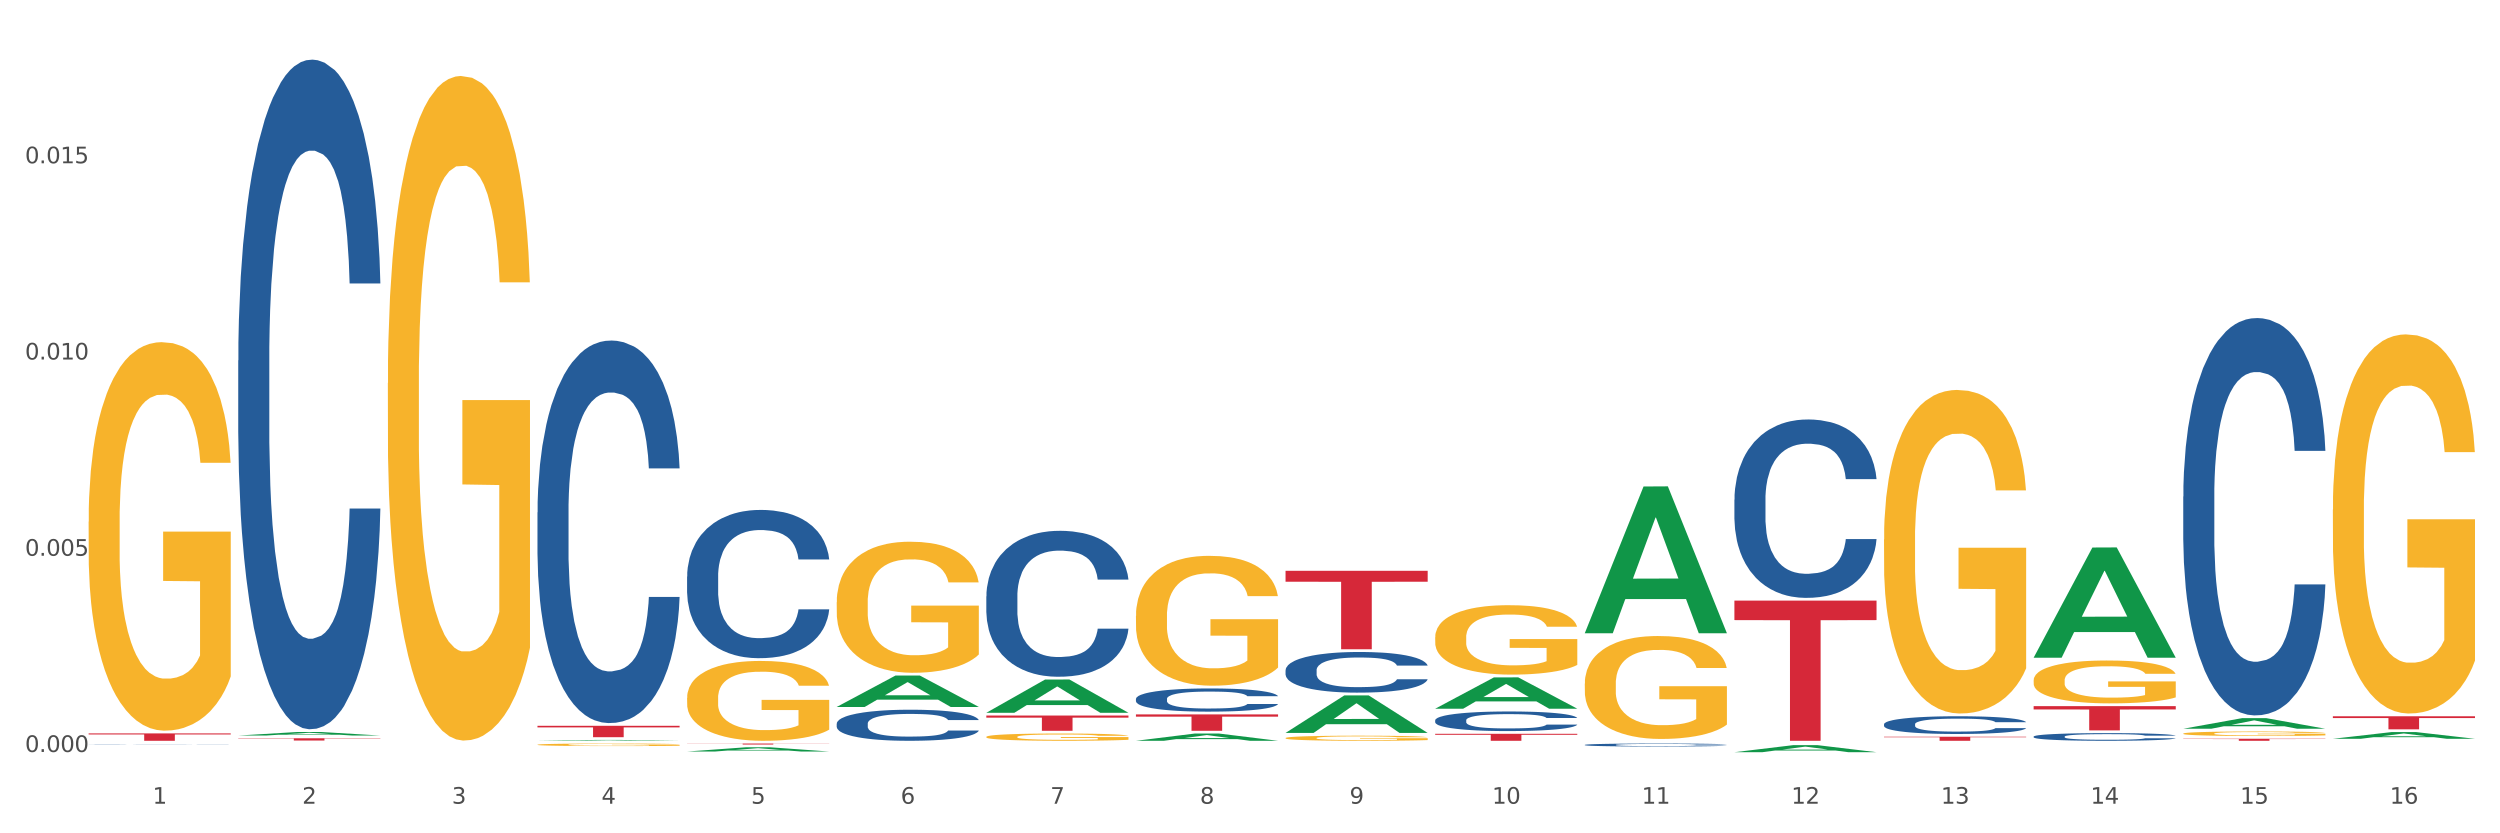 <?xml version="1.0" encoding="utf-8" standalone="no"?>
<!DOCTYPE svg PUBLIC "-//W3C//DTD SVG 1.1//EN"
  "http://www.w3.org/Graphics/SVG/1.1/DTD/svg11.dtd">
<svg xmlns:xlink="http://www.w3.org/1999/xlink" width="1080pt" height="360pt" viewBox="0 0 1080 360" xmlns="http://www.w3.org/2000/svg" version="1.1">
 <rect x="0" y="0" width="1080" height="360" fill="#333333" stroke="none"/>
 <defs>
  <style type="text/css">*{stroke-linejoin: round; stroke-linecap: butt}</style>
 </defs>
 <g id="figure_1">
  <g id="patch_1">
   <path d="M 0 360 
L 1080 360 
L 1080 0 
L 0 0 
z
" style="fill: #ffffff; stroke: #ffffff; stroke-linejoin: miter"/>
  </g>
  <g id="axes_1">
   <g id="matplotlib.axis_1">
    <g id="xtick_1">
     <g id="text_1">
      <!-- 1 -->
      <g style="fill: #4d4d4d" transform="translate(65.93 347.204) scale(0.096 -0.096)">
       <defs>
        <path id="DejaVuSans-31" d="M 794 531 
L 1825 531 
L 1825 4091 
L 703 3866 
L 703 4441 
L 1819 4666 
L 2450 4666 
L 2450 531 
L 3481 531 
L 3481 0 
L 794 0 
L 794 531 
z
" transform="scale(0.016)"/>
       </defs>
       <use xlink:href="#DejaVuSans-31"/>
      </g>
     </g>
    </g>
    <g id="xtick_2">
     <g id="text_2">
      <!-- 2 -->
      <g style="fill: #4d4d4d" transform="translate(130.565 347.204) scale(0.096 -0.096)">
       <defs>
        <path id="DejaVuSans-32" d="M 1228 531 
L 3431 531 
L 3431 0 
L 469 0 
L 469 531 
Q 828 903 1448 1529 
Q 2069 2156 2228 2338 
Q 2531 2678 2651 2914 
Q 2772 3150 2772 3378 
Q 2772 3750 2511 3984 
Q 2250 4219 1831 4219 
Q 1534 4219 1204 4116 
Q 875 4013 500 3803 
L 500 4441 
Q 881 4594 1212 4672 
Q 1544 4750 1819 4750 
Q 2544 4750 2975 4387 
Q 3406 4025 3406 3419 
Q 3406 3131 3298 2873 
Q 3191 2616 2906 2266 
Q 2828 2175 2409 1742 
Q 1991 1309 1228 531 
z
" transform="scale(0.016)"/>
       </defs>
       <use xlink:href="#DejaVuSans-32"/>
      </g>
     </g>
    </g>
    <g id="xtick_3">
     <g id="text_3">
      <!-- 3 -->
      <g style="fill: #4d4d4d" transform="translate(195.199 347.204) scale(0.096 -0.096)">
       <defs>
        <path id="DejaVuSans-33" d="M 2597 2516 
Q 3050 2419 3304 2112 
Q 3559 1806 3559 1356 
Q 3559 666 3084 287 
Q 2609 -91 1734 -91 
Q 1441 -91 1130 -33 
Q 819 25 488 141 
L 488 750 
Q 750 597 1062 519 
Q 1375 441 1716 441 
Q 2309 441 2620 675 
Q 2931 909 2931 1356 
Q 2931 1769 2642 2001 
Q 2353 2234 1838 2234 
L 1294 2234 
L 1294 2753 
L 1863 2753 
Q 2328 2753 2575 2939 
Q 2822 3125 2822 3475 
Q 2822 3834 2567 4026 
Q 2313 4219 1838 4219 
Q 1578 4219 1281 4162 
Q 984 4106 628 3988 
L 628 4550 
Q 988 4650 1302 4700 
Q 1616 4750 1894 4750 
Q 2613 4750 3031 4423 
Q 3450 4097 3450 3541 
Q 3450 3153 3228 2886 
Q 3006 2619 2597 2516 
z
" transform="scale(0.016)"/>
       </defs>
       <use xlink:href="#DejaVuSans-33"/>
      </g>
     </g>
    </g>
    <g id="xtick_4">
     <g id="text_4">
      <!-- 4 -->
      <g style="fill: #4d4d4d" transform="translate(259.833 347.204) scale(0.096 -0.096)">
       <defs>
        <path id="DejaVuSans-34" d="M 2419 4116 
L 825 1625 
L 2419 1625 
L 2419 4116 
z
M 2253 4666 
L 3047 4666 
L 3047 1625 
L 3713 1625 
L 3713 1100 
L 3047 1100 
L 3047 0 
L 2419 0 
L 2419 1100 
L 313 1100 
L 313 1709 
L 2253 4666 
z
" transform="scale(0.016)"/>
       </defs>
       <use xlink:href="#DejaVuSans-34"/>
      </g>
     </g>
    </g>
    <g id="xtick_5">
     <g id="text_5">
      <!-- 5 -->
      <g style="fill: #4d4d4d" transform="translate(324.467 347.204) scale(0.096 -0.096)">
       <defs>
        <path id="DejaVuSans-35" d="M 691 4666 
L 3169 4666 
L 3169 4134 
L 1269 4134 
L 1269 2991 
Q 1406 3038 1543 3061 
Q 1681 3084 1819 3084 
Q 2600 3084 3056 2656 
Q 3513 2228 3513 1497 
Q 3513 744 3044 326 
Q 2575 -91 1722 -91 
Q 1428 -91 1123 -41 
Q 819 9 494 109 
L 494 744 
Q 775 591 1075 516 
Q 1375 441 1709 441 
Q 2250 441 2565 725 
Q 2881 1009 2881 1497 
Q 2881 1984 2565 2268 
Q 2250 2553 1709 2553 
Q 1456 2553 1204 2497 
Q 953 2441 691 2322 
L 691 4666 
z
" transform="scale(0.016)"/>
       </defs>
       <use xlink:href="#DejaVuSans-35"/>
      </g>
     </g>
    </g>
    <g id="xtick_6">
     <g id="text_6">
      <!-- 6 -->
      <g style="fill: #4d4d4d" transform="translate(389.102 347.204) scale(0.096 -0.096)">
       <defs>
        <path id="DejaVuSans-36" d="M 2113 2584 
Q 1688 2584 1439 2293 
Q 1191 2003 1191 1497 
Q 1191 994 1439 701 
Q 1688 409 2113 409 
Q 2538 409 2786 701 
Q 3034 994 3034 1497 
Q 3034 2003 2786 2293 
Q 2538 2584 2113 2584 
z
M 3366 4563 
L 3366 3988 
Q 3128 4100 2886 4159 
Q 2644 4219 2406 4219 
Q 1781 4219 1451 3797 
Q 1122 3375 1075 2522 
Q 1259 2794 1537 2939 
Q 1816 3084 2150 3084 
Q 2853 3084 3261 2657 
Q 3669 2231 3669 1497 
Q 3669 778 3244 343 
Q 2819 -91 2113 -91 
Q 1303 -91 875 529 
Q 447 1150 447 2328 
Q 447 3434 972 4092 
Q 1497 4750 2381 4750 
Q 2619 4750 2861 4703 
Q 3103 4656 3366 4563 
z
" transform="scale(0.016)"/>
       </defs>
       <use xlink:href="#DejaVuSans-36"/>
      </g>
     </g>
    </g>
    <g id="xtick_7">
     <g id="text_7">
      <!-- 7 -->
      <g style="fill: #4d4d4d" transform="translate(453.736 347.204) scale(0.096 -0.096)">
       <defs>
        <path id="DejaVuSans-37" d="M 525 4666 
L 3525 4666 
L 3525 4397 
L 1831 0 
L 1172 0 
L 2766 4134 
L 525 4134 
L 525 4666 
z
" transform="scale(0.016)"/>
       </defs>
       <use xlink:href="#DejaVuSans-37"/>
      </g>
     </g>
    </g>
    <g id="xtick_8">
     <g id="text_8">
      <!-- 8 -->
      <g style="fill: #4d4d4d" transform="translate(518.37 347.204) scale(0.096 -0.096)">
       <defs>
        <path id="DejaVuSans-38" d="M 2034 2216 
Q 1584 2216 1326 1975 
Q 1069 1734 1069 1313 
Q 1069 891 1326 650 
Q 1584 409 2034 409 
Q 2484 409 2743 651 
Q 3003 894 3003 1313 
Q 3003 1734 2745 1975 
Q 2488 2216 2034 2216 
z
M 1403 2484 
Q 997 2584 770 2862 
Q 544 3141 544 3541 
Q 544 4100 942 4425 
Q 1341 4750 2034 4750 
Q 2731 4750 3128 4425 
Q 3525 4100 3525 3541 
Q 3525 3141 3298 2862 
Q 3072 2584 2669 2484 
Q 3125 2378 3379 2068 
Q 3634 1759 3634 1313 
Q 3634 634 3220 271 
Q 2806 -91 2034 -91 
Q 1263 -91 848 271 
Q 434 634 434 1313 
Q 434 1759 690 2068 
Q 947 2378 1403 2484 
z
M 1172 3481 
Q 1172 3119 1398 2916 
Q 1625 2713 2034 2713 
Q 2441 2713 2670 2916 
Q 2900 3119 2900 3481 
Q 2900 3844 2670 4047 
Q 2441 4250 2034 4250 
Q 1625 4250 1398 4047 
Q 1172 3844 1172 3481 
z
" transform="scale(0.016)"/>
       </defs>
       <use xlink:href="#DejaVuSans-38"/>
      </g>
     </g>
    </g>
    <g id="xtick_9">
     <g id="text_9">
      <!-- 9 -->
      <g style="fill: #4d4d4d" transform="translate(583.005 347.204) scale(0.096 -0.096)">
       <defs>
        <path id="DejaVuSans-39" d="M 703 97 
L 703 672 
Q 941 559 1184 500 
Q 1428 441 1663 441 
Q 2288 441 2617 861 
Q 2947 1281 2994 2138 
Q 2813 1869 2534 1725 
Q 2256 1581 1919 1581 
Q 1219 1581 811 2004 
Q 403 2428 403 3163 
Q 403 3881 828 4315 
Q 1253 4750 1959 4750 
Q 2769 4750 3195 4129 
Q 3622 3509 3622 2328 
Q 3622 1225 3098 567 
Q 2575 -91 1691 -91 
Q 1453 -91 1209 -44 
Q 966 3 703 97 
z
M 1959 2075 
Q 2384 2075 2632 2365 
Q 2881 2656 2881 3163 
Q 2881 3666 2632 3958 
Q 2384 4250 1959 4250 
Q 1534 4250 1286 3958 
Q 1038 3666 1038 3163 
Q 1038 2656 1286 2365 
Q 1534 2075 1959 2075 
z
" transform="scale(0.016)"/>
       </defs>
       <use xlink:href="#DejaVuSans-39"/>
      </g>
     </g>
    </g>
    <g id="xtick_10">
     <g id="text_10">
      <!-- 10 -->
      <g style="fill: #4d4d4d" transform="translate(644.585 347.204) scale(0.096 -0.096)">
       <defs>
        <path id="DejaVuSans-30" d="M 2034 4250 
Q 1547 4250 1301 3770 
Q 1056 3291 1056 2328 
Q 1056 1369 1301 889 
Q 1547 409 2034 409 
Q 2525 409 2770 889 
Q 3016 1369 3016 2328 
Q 3016 3291 2770 3770 
Q 2525 4250 2034 4250 
z
M 2034 4750 
Q 2819 4750 3233 4129 
Q 3647 3509 3647 2328 
Q 3647 1150 3233 529 
Q 2819 -91 2034 -91 
Q 1250 -91 836 529 
Q 422 1150 422 2328 
Q 422 3509 836 4129 
Q 1250 4750 2034 4750 
z
" transform="scale(0.016)"/>
       </defs>
       <use xlink:href="#DejaVuSans-31"/>
       <use xlink:href="#DejaVuSans-30" transform="translate(63.623 0)"/>
      </g>
     </g>
    </g>
    <g id="xtick_11">
     <g id="text_11">
      <!-- 11 -->
      <g style="fill: #4d4d4d" transform="translate(709.219 347.204) scale(0.096 -0.096)">
       <use xlink:href="#DejaVuSans-31"/>
       <use xlink:href="#DejaVuSans-31" transform="translate(63.623 0)"/>
      </g>
     </g>
    </g>
    <g id="xtick_12">
     <g id="text_12">
      <!-- 12 -->
      <g style="fill: #4d4d4d" transform="translate(773.854 347.204) scale(0.096 -0.096)">
       <use xlink:href="#DejaVuSans-31"/>
       <use xlink:href="#DejaVuSans-32" transform="translate(63.623 0)"/>
      </g>
     </g>
    </g>
    <g id="xtick_13">
     <g id="text_13">
      <!-- 13 -->
      <g style="fill: #4d4d4d" transform="translate(838.488 347.204) scale(0.096 -0.096)">
       <use xlink:href="#DejaVuSans-31"/>
       <use xlink:href="#DejaVuSans-33" transform="translate(63.623 0)"/>
      </g>
     </g>
    </g>
    <g id="xtick_14">
     <g id="text_14">
      <!-- 14 -->
      <g style="fill: #4d4d4d" transform="translate(903.122 347.204) scale(0.096 -0.096)">
       <use xlink:href="#DejaVuSans-31"/>
       <use xlink:href="#DejaVuSans-34" transform="translate(63.623 0)"/>
      </g>
     </g>
    </g>
    <g id="xtick_15">
     <g id="text_15">
      <!-- 15 -->
      <g style="fill: #4d4d4d" transform="translate(967.756 347.204) scale(0.096 -0.096)">
       <use xlink:href="#DejaVuSans-31"/>
       <use xlink:href="#DejaVuSans-35" transform="translate(63.623 0)"/>
      </g>
     </g>
    </g>
    <g id="xtick_16">
     <g id="text_16">
      <!-- 16 -->
      <g style="fill: #4d4d4d" transform="translate(1032.391 347.204) scale(0.096 -0.096)">
       <use xlink:href="#DejaVuSans-31"/>
       <use xlink:href="#DejaVuSans-36" transform="translate(63.623 0)"/>
      </g>
     </g>
    </g>
    <g id="xtick_17"/>
    <g id="xtick_18"/>
    <g id="xtick_19"/>
    <g id="xtick_20"/>
    <g id="xtick_21"/>
    <g id="xtick_22"/>
    <g id="xtick_23"/>
    <g id="xtick_24"/>
    <g id="xtick_25"/>
    <g id="xtick_26"/>
    <g id="xtick_27"/>
    <g id="xtick_28"/>
    <g id="xtick_29"/>
    <g id="xtick_30"/>
    <g id="xtick_31"/>
   </g>
   <g id="matplotlib.axis_2">
    <g id="ytick_1">
     <g id="text_17">
      <!-- 0.000 -->
      <g style="fill: #4d4d4d" transform="translate(10.8 324.852) scale(0.096 -0.096)">
       <defs>
        <path id="DejaVuSans-2e" d="M 684 794 
L 1344 794 
L 1344 0 
L 684 0 
L 684 794 
z
" transform="scale(0.016)"/>
       </defs>
       <use xlink:href="#DejaVuSans-30"/>
       <use xlink:href="#DejaVuSans-2e" transform="translate(63.623 0)"/>
       <use xlink:href="#DejaVuSans-30" transform="translate(95.41 0)"/>
       <use xlink:href="#DejaVuSans-30" transform="translate(159.033 0)"/>
       <use xlink:href="#DejaVuSans-30" transform="translate(222.656 0)"/>
      </g>
     </g>
    </g>
    <g id="ytick_2">
     <g id="text_18">
      <!-- 0.005 -->
      <g style="fill: #4d4d4d" transform="translate(10.8 240.082) scale(0.096 -0.096)">
       <use xlink:href="#DejaVuSans-30"/>
       <use xlink:href="#DejaVuSans-2e" transform="translate(63.623 0)"/>
       <use xlink:href="#DejaVuSans-30" transform="translate(95.41 0)"/>
       <use xlink:href="#DejaVuSans-30" transform="translate(159.033 0)"/>
       <use xlink:href="#DejaVuSans-35" transform="translate(222.656 0)"/>
      </g>
     </g>
    </g>
    <g id="ytick_3">
     <g id="text_19">
      <!-- 0.010 -->
      <g style="fill: #4d4d4d" transform="translate(10.8 155.311) scale(0.096 -0.096)">
       <use xlink:href="#DejaVuSans-30"/>
       <use xlink:href="#DejaVuSans-2e" transform="translate(63.623 0)"/>
       <use xlink:href="#DejaVuSans-30" transform="translate(95.41 0)"/>
       <use xlink:href="#DejaVuSans-31" transform="translate(159.033 0)"/>
       <use xlink:href="#DejaVuSans-30" transform="translate(222.656 0)"/>
      </g>
     </g>
    </g>
    <g id="ytick_4">
     <g id="text_20">
      <!-- 0.015 -->
      <g style="fill: #4d4d4d" transform="translate(10.8 70.541) scale(0.096 -0.096)">
       <use xlink:href="#DejaVuSans-30"/>
       <use xlink:href="#DejaVuSans-2e" transform="translate(63.623 0)"/>
       <use xlink:href="#DejaVuSans-30" transform="translate(95.41 0)"/>
       <use xlink:href="#DejaVuSans-31" transform="translate(159.033 0)"/>
       <use xlink:href="#DejaVuSans-35" transform="translate(222.656 0)"/>
      </g>
     </g>
    </g>
    <g id="ytick_5"/>
    <g id="ytick_6"/>
    <g id="ytick_7"/>
    <g id="ytick_8"/>
   </g>
   <g id="PolyCollection_1">
    <path d="M 102.917 317.75 
L 102.981 317.749 
L 128.301 316.229 
L 138.809 316.227 
L 164.32 317.753 
L 152.166 317.753 
L 146.659 317.398 
L 120.515 317.398 
L 120.325 317.404 
L 115.008 317.753 
L 102.917 317.753 
L 102.917 317.75 
L 123.807 317.186 
L 143.367 317.184 
L 133.682 316.553 
L 133.555 316.55 
L 133.429 316.554 
L 123.744 317.184 
L 123.807 317.186 
L 102.917 317.75 
z
" clip-path="url(#paf7510a572)" style="fill: #109648"/>
    <path d="M 490.723 308.613 
L 552.126 308.613 
L 552.126 309.599 
L 527.972 309.606 
L 527.972 315.709 
L 514.731 315.709 
L 514.731 309.606 
L 490.723 309.599 
L 490.723 308.62 
L 490.723 308.613 
z
" clip-path="url(#paf7510a572)" style="fill: #d62839"/>
    <path d="M 555.357 246.596 
L 616.76 246.596 
L 616.76 251.304 
L 592.606 251.336 
L 592.606 280.475 
L 579.365 280.475 
L 579.365 251.336 
L 555.357 251.304 
L 555.357 246.627 
L 555.357 246.596 
z
" clip-path="url(#paf7510a572)" style="fill: #d62839"/>
    <path d="M 619.992 317.007 
L 681.394 317.007 
L 681.394 317.426 
L 657.241 317.429 
L 657.241 320.023 
L 644 320.023 
L 644 317.429 
L 619.992 317.426 
L 619.992 317.01 
L 619.992 317.007 
z
" clip-path="url(#paf7510a572)" style="fill: #d62839"/>
    <path d="M 749.26 259.468 
L 810.663 259.468 
L 810.663 267.883 
L 786.509 267.94 
L 786.509 320.023 
L 773.268 320.023 
L 773.268 267.94 
L 749.26 267.883 
L 749.26 259.524 
L 749.26 259.468 
z
" clip-path="url(#paf7510a572)" style="fill: #d62839"/>
    <path d="M 813.895 318.265 
L 875.297 318.265 
L 875.297 318.509 
L 851.143 318.511 
L 851.143 320.023 
L 837.903 320.023 
L 837.903 318.511 
L 813.895 318.509 
L 813.895 318.267 
L 813.895 318.265 
z
" clip-path="url(#paf7510a572)" style="fill: #d62839"/>
    <path d="M 878.529 305.039 
L 939.931 305.039 
L 939.931 306.496 
L 915.778 306.506 
L 915.778 315.524 
L 902.537 315.524 
L 902.537 306.506 
L 878.529 306.496 
L 878.529 305.049 
L 878.529 305.039 
z
" clip-path="url(#paf7510a572)" style="fill: #d62839"/>
    <path d="M 943.163 319.139 
L 1004.566 319.139 
L 1004.566 319.262 
L 980.412 319.263 
L 980.412 320.023 
L 967.171 320.023 
L 967.171 319.263 
L 943.163 319.262 
L 943.163 319.14 
L 943.163 319.139 
z
" clip-path="url(#paf7510a572)" style="fill: #d62839"/>
    <path d="M 1007.797 309.427 
L 1069.2 309.427 
L 1069.2 310.211 
L 1045.046 310.217 
L 1045.046 315.07 
L 1031.806 315.07 
L 1031.806 310.217 
L 1007.797 310.211 
L 1007.797 309.433 
L 1007.797 309.427 
z
" clip-path="url(#paf7510a572)" style="fill: #d62839"/>
    <path d="M 878.529 293.894 
L 878.601 293.877 
L 878.601 293.268 
L 878.746 292.744 
L 879.471 291.475 
L 880.559 290.427 
L 881.356 289.868 
L 882.154 289.412 
L 883.096 288.955 
L 884.256 288.481 
L 886.358 287.788 
L 887.663 287.433 
L 889.258 287.06 
L 892.158 286.519 
L 894.26 286.215 
L 896.435 285.961 
L 899.987 285.656 
L 902.307 285.521 
L 904.772 285.42 
L 907.744 285.352 
L 909.991 285.335 
L 914.921 285.386 
L 919.126 285.538 
L 921.155 285.656 
L 923.765 285.859 
L 925.143 285.995 
L 927.39 286.265 
L 929.71 286.621 
L 931.305 286.925 
L 933.697 287.5 
L 935.509 288.075 
L 937.177 288.786 
L 938.047 289.276 
L 938.699 289.733 
L 939.279 290.257 
L 939.859 291.086 
L 926.81 291.086 
L 926.303 290.494 
L 925.505 289.936 
L 924.345 289.395 
L 923.33 289.056 
L 921.59 288.634 
L 919.996 288.363 
L 918.328 288.16 
L 916.298 287.991 
L 914.703 287.906 
L 912.456 287.839 
L 908.034 287.855 
L 905.062 287.991 
L 903.032 288.16 
L 901.727 288.312 
L 900.567 288.481 
L 899.262 288.718 
L 897.74 289.073 
L 896.652 289.395 
L 895.565 289.801 
L 894.695 290.207 
L 893.898 290.68 
L 893.245 291.188 
L 892.738 291.712 
L 892.303 292.355 
L 891.94 293.421 
L 891.94 295.738 
L 892.085 296.262 
L 892.448 296.956 
L 892.883 297.48 
L 893.608 298.106 
L 894.26 298.529 
L 895.492 299.138 
L 896.87 299.645 
L 897.957 299.967 
L 899.045 300.237 
L 900.93 300.609 
L 903.032 300.914 
L 904.844 301.1 
L 907.309 301.269 
L 908.976 301.337 
L 910.426 301.371 
L 913.978 301.371 
L 916.516 301.32 
L 919.343 301.202 
L 921.518 301.049 
L 923.33 300.863 
L 925.36 300.559 
L 926.665 300.271 
L 926.665 296.736 
L 910.716 296.719 
L 910.716 294.368 
L 939.931 294.368 
L 939.931 301.269 
L 938.699 301.624 
L 937.322 301.946 
L 935.872 302.233 
L 933.697 302.589 
L 931.087 302.927 
L 928.767 303.164 
L 926.303 303.367 
L 923.403 303.553 
L 919.633 303.722 
L 917.313 303.79 
L 914.413 303.84 
L 911.006 303.857 
L 908.034 303.823 
L 905.134 303.739 
L 902.089 303.587 
L 899.117 303.367 
L 896.87 303.147 
L 894.623 302.876 
L 892.23 302.521 
L 890.345 302.183 
L 888.895 301.878 
L 887.301 301.489 
L 885.561 300.982 
L 884.256 300.525 
L 883.096 300.051 
L 881.864 299.442 
L 880.994 298.918 
L 880.124 298.258 
L 879.616 297.768 
L 879.036 297.007 
L 878.601 295.941 
L 878.529 293.894 
z
" clip-path="url(#paf7510a572)" style="fill: #f7b32b"/>
    <path d="M 813.895 233.046 
L 813.967 232.918 
L 813.967 228.322 
L 814.112 224.365 
L 814.837 214.791 
L 815.924 206.876 
L 816.722 202.663 
L 817.519 199.216 
L 818.462 195.77 
L 819.622 192.195 
L 821.724 186.961 
L 823.029 184.281 
L 824.624 181.472 
L 827.523 177.387 
L 829.626 175.089 
L 831.801 173.174 
L 835.353 170.877 
L 837.673 169.855 
L 840.137 169.089 
L 843.11 168.579 
L 845.357 168.451 
L 850.287 168.834 
L 854.491 169.983 
L 856.521 170.877 
L 859.131 172.408 
L 860.508 173.43 
L 862.756 175.472 
L 865.075 178.153 
L 866.67 180.451 
L 869.063 184.791 
L 870.875 189.132 
L 872.542 194.493 
L 873.412 198.195 
L 874.065 201.642 
L 874.645 205.599 
L 875.225 211.854 
L 862.176 211.854 
L 861.668 207.386 
L 860.871 203.174 
L 859.711 199.089 
L 858.696 196.536 
L 856.956 193.344 
L 855.361 191.302 
L 853.694 189.77 
L 851.664 188.493 
L 850.069 187.855 
L 847.822 187.344 
L 843.4 187.472 
L 840.427 188.493 
L 838.398 189.77 
L 837.093 190.919 
L 835.933 192.195 
L 834.628 193.982 
L 833.105 196.663 
L 832.018 199.089 
L 830.931 202.153 
L 830.061 205.216 
L 829.263 208.791 
L 828.611 212.62 
L 828.103 216.578 
L 827.668 221.429 
L 827.306 229.471 
L 827.306 246.96 
L 827.451 250.918 
L 827.813 256.151 
L 828.248 260.109 
L 828.973 264.832 
L 829.626 268.024 
L 830.858 272.619 
L 832.236 276.449 
L 833.323 278.874 
L 834.41 280.917 
L 836.295 283.725 
L 838.398 286.023 
L 840.21 287.427 
L 842.675 288.704 
L 844.342 289.215 
L 845.792 289.47 
L 849.344 289.47 
L 851.881 289.087 
L 854.709 288.193 
L 856.884 287.044 
L 858.696 285.64 
L 860.726 283.342 
L 862.031 281.172 
L 862.031 254.492 
L 846.082 254.364 
L 846.082 236.62 
L 875.297 236.62 
L 875.297 288.704 
L 874.065 291.385 
L 872.687 293.81 
L 871.237 295.98 
L 869.063 298.661 
L 866.453 301.214 
L 864.133 303.002 
L 861.668 304.533 
L 858.768 305.938 
L 854.999 307.214 
L 852.679 307.725 
L 849.779 308.108 
L 846.372 308.236 
L 843.4 307.98 
L 840.5 307.342 
L 837.455 306.193 
L 834.483 304.533 
L 832.236 302.874 
L 829.988 300.831 
L 827.596 298.151 
L 825.711 295.597 
L 824.261 293.3 
L 822.666 290.364 
L 820.926 286.534 
L 819.622 283.087 
L 818.462 279.513 
L 817.229 274.917 
L 816.359 270.96 
L 815.489 265.981 
L 814.982 262.279 
L 814.402 256.534 
L 813.967 248.492 
L 813.895 233.046 
z
" clip-path="url(#paf7510a572)" style="fill: #f7b32b"/>
    <path d="M 684.626 295.309 
L 684.698 295.268 
L 684.698 293.806 
L 684.843 292.547 
L 685.568 289.501 
L 686.656 286.983 
L 687.453 285.643 
L 688.251 284.546 
L 689.193 283.45 
L 690.353 282.313 
L 692.455 280.647 
L 693.76 279.794 
L 695.355 278.901 
L 698.255 277.601 
L 700.357 276.87 
L 702.532 276.261 
L 706.084 275.53 
L 708.404 275.205 
L 710.869 274.961 
L 713.841 274.799 
L 716.088 274.758 
L 721.018 274.88 
L 725.223 275.246 
L 727.253 275.53 
L 729.862 276.017 
L 731.24 276.342 
L 733.487 276.992 
L 735.807 277.845 
L 737.402 278.576 
L 739.794 279.957 
L 741.606 281.338 
L 743.274 283.044 
L 744.144 284.221 
L 744.796 285.318 
L 745.376 286.577 
L 745.956 288.567 
L 732.907 288.567 
L 732.4 287.146 
L 731.602 285.805 
L 730.442 284.506 
L 729.427 283.693 
L 727.687 282.678 
L 726.093 282.028 
L 724.425 281.541 
L 722.395 281.135 
L 720.801 280.932 
L 718.553 280.769 
L 714.131 280.81 
L 711.159 281.135 
L 709.129 281.541 
L 707.824 281.906 
L 706.664 282.313 
L 705.359 282.881 
L 703.837 283.734 
L 702.749 284.506 
L 701.662 285.48 
L 700.792 286.455 
L 699.995 287.592 
L 699.342 288.811 
L 698.835 290.07 
L 698.4 291.613 
L 698.037 294.172 
L 698.037 299.736 
L 698.182 300.995 
L 698.545 302.66 
L 698.98 303.919 
L 699.705 305.422 
L 700.357 306.437 
L 701.59 307.899 
L 702.967 309.118 
L 704.054 309.889 
L 705.142 310.539 
L 707.027 311.433 
L 709.129 312.164 
L 710.941 312.61 
L 713.406 313.017 
L 715.074 313.179 
L 716.523 313.26 
L 720.076 313.26 
L 722.613 313.138 
L 725.44 312.854 
L 727.615 312.489 
L 729.427 312.042 
L 731.457 311.311 
L 732.762 310.62 
L 732.762 302.132 
L 716.813 302.091 
L 716.813 296.446 
L 746.029 296.446 
L 746.029 313.017 
L 744.796 313.869 
L 743.419 314.641 
L 741.969 315.332 
L 739.794 316.184 
L 737.184 316.997 
L 734.864 317.565 
L 732.4 318.053 
L 729.5 318.499 
L 725.73 318.906 
L 723.41 319.068 
L 720.511 319.19 
L 717.103 319.23 
L 714.131 319.149 
L 711.231 318.946 
L 708.187 318.581 
L 705.214 318.053 
L 702.967 317.525 
L 700.72 316.875 
L 698.327 316.022 
L 696.442 315.21 
L 694.993 314.479 
L 693.398 313.545 
L 691.658 312.326 
L 690.353 311.23 
L 689.193 310.092 
L 687.961 308.63 
L 687.091 307.371 
L 686.221 305.787 
L 685.713 304.609 
L 685.133 302.782 
L 684.698 300.223 
L 684.626 295.309 
z
" clip-path="url(#paf7510a572)" style="fill: #f7b32b"/>
    <path d="M 619.992 275.304 
L 620.064 275.276 
L 620.064 274.29 
L 620.209 273.441 
L 620.934 271.386 
L 622.021 269.688 
L 622.819 268.784 
L 623.616 268.044 
L 624.559 267.304 
L 625.719 266.537 
L 627.821 265.414 
L 629.126 264.839 
L 630.721 264.236 
L 633.621 263.36 
L 635.723 262.867 
L 637.898 262.456 
L 641.45 261.963 
L 643.77 261.743 
L 646.235 261.579 
L 649.207 261.469 
L 651.454 261.442 
L 656.384 261.524 
L 660.588 261.771 
L 662.618 261.963 
L 665.228 262.291 
L 666.605 262.51 
L 668.853 262.949 
L 671.173 263.524 
L 672.767 264.017 
L 675.16 264.949 
L 676.972 265.88 
L 678.639 267.03 
L 679.509 267.825 
L 680.162 268.565 
L 680.742 269.414 
L 681.322 270.756 
L 668.273 270.756 
L 667.765 269.797 
L 666.968 268.893 
L 665.808 268.017 
L 664.793 267.469 
L 663.053 266.784 
L 661.458 266.346 
L 659.791 266.017 
L 657.761 265.743 
L 656.166 265.606 
L 653.919 265.496 
L 649.497 265.524 
L 646.525 265.743 
L 644.495 266.017 
L 643.19 266.263 
L 642.03 266.537 
L 640.725 266.921 
L 639.203 267.496 
L 638.115 268.017 
L 637.028 268.674 
L 636.158 269.332 
L 635.36 270.099 
L 634.708 270.92 
L 634.201 271.77 
L 633.766 272.811 
L 633.403 274.536 
L 633.403 278.289 
L 633.548 279.139 
L 633.911 280.262 
L 634.346 281.111 
L 635.07 282.125 
L 635.723 282.81 
L 636.955 283.796 
L 638.333 284.618 
L 639.42 285.138 
L 640.508 285.576 
L 642.392 286.179 
L 644.495 286.672 
L 646.307 286.973 
L 648.772 287.247 
L 650.439 287.357 
L 651.889 287.412 
L 655.441 287.412 
L 657.979 287.33 
L 660.806 287.138 
L 662.981 286.891 
L 664.793 286.59 
L 666.823 286.097 
L 668.128 285.631 
L 668.128 279.906 
L 652.179 279.878 
L 652.179 276.071 
L 681.394 276.071 
L 681.394 287.247 
L 680.162 287.823 
L 678.784 288.343 
L 677.335 288.809 
L 675.16 289.384 
L 672.55 289.932 
L 670.23 290.316 
L 667.765 290.644 
L 664.866 290.946 
L 661.096 291.22 
L 658.776 291.329 
L 655.876 291.411 
L 652.469 291.439 
L 649.497 291.384 
L 646.597 291.247 
L 643.552 291 
L 640.58 290.644 
L 638.333 290.288 
L 636.085 289.85 
L 633.693 289.275 
L 631.808 288.727 
L 630.358 288.234 
L 628.763 287.604 
L 627.024 286.782 
L 625.719 286.042 
L 624.559 285.275 
L 623.326 284.289 
L 622.456 283.44 
L 621.587 282.371 
L 621.079 281.577 
L 620.499 280.344 
L 620.064 278.618 
L 619.992 275.304 
z
" clip-path="url(#paf7510a572)" style="fill: #f7b32b"/>
    <path d="M 555.357 318.838 
L 555.43 318.836 
L 555.43 318.763 
L 555.575 318.701 
L 556.3 318.55 
L 557.387 318.425 
L 558.185 318.358 
L 558.982 318.304 
L 559.924 318.25 
L 561.084 318.193 
L 563.187 318.111 
L 564.492 318.069 
L 566.086 318.024 
L 568.986 317.96 
L 571.089 317.924 
L 573.263 317.893 
L 576.816 317.857 
L 579.135 317.841 
L 581.6 317.829 
L 584.573 317.821 
L 586.82 317.819 
L 591.749 317.825 
L 595.954 317.843 
L 597.984 317.857 
L 600.594 317.881 
L 601.971 317.897 
L 604.218 317.93 
L 606.538 317.972 
L 608.133 318.008 
L 610.525 318.077 
L 612.338 318.145 
L 614.005 318.23 
L 614.875 318.288 
L 615.528 318.342 
L 616.107 318.405 
L 616.687 318.503 
L 603.638 318.503 
L 603.131 318.433 
L 602.334 318.367 
L 601.174 318.302 
L 600.159 318.262 
L 598.419 318.212 
L 596.824 318.179 
L 595.157 318.155 
L 593.127 318.135 
L 591.532 318.125 
L 589.285 318.117 
L 584.862 318.119 
L 581.89 318.135 
L 579.86 318.155 
L 578.555 318.173 
L 577.396 318.193 
L 576.091 318.222 
L 574.568 318.264 
L 573.481 318.302 
L 572.393 318.35 
L 571.524 318.399 
L 570.726 318.455 
L 570.074 318.515 
L 569.566 318.578 
L 569.131 318.654 
L 568.769 318.781 
L 568.769 319.057 
L 568.914 319.119 
L 569.276 319.202 
L 569.711 319.264 
L 570.436 319.339 
L 571.089 319.389 
L 572.321 319.462 
L 573.698 319.522 
L 574.786 319.56 
L 575.873 319.593 
L 577.758 319.637 
L 579.86 319.673 
L 581.673 319.695 
L 584.138 319.715 
L 585.805 319.723 
L 587.255 319.727 
L 590.807 319.727 
L 593.344 319.721 
L 596.172 319.707 
L 598.346 319.689 
L 600.159 319.667 
L 602.189 319.631 
L 603.494 319.597 
L 603.494 319.176 
L 587.545 319.174 
L 587.545 318.894 
L 616.76 318.894 
L 616.76 319.715 
L 615.528 319.758 
L 614.15 319.796 
L 612.7 319.83 
L 610.525 319.872 
L 607.916 319.913 
L 605.596 319.941 
L 603.131 319.965 
L 600.231 319.987 
L 596.462 320.007 
L 594.142 320.015 
L 591.242 320.021 
L 587.835 320.023 
L 584.862 320.019 
L 581.963 320.009 
L 578.918 319.991 
L 575.946 319.965 
L 573.698 319.939 
L 571.451 319.907 
L 569.059 319.864 
L 567.174 319.824 
L 565.724 319.788 
L 564.129 319.741 
L 562.389 319.681 
L 561.084 319.627 
L 559.924 319.57 
L 558.692 319.498 
L 557.822 319.435 
L 556.952 319.357 
L 556.445 319.299 
L 555.865 319.208 
L 555.43 319.081 
L 555.357 318.838 
z
" clip-path="url(#paf7510a572)" style="fill: #f7b32b"/>
    <path d="M 490.723 266.045 
L 490.796 265.994 
L 490.796 264.15 
L 490.941 262.561 
L 491.665 258.718 
L 492.753 255.542 
L 493.55 253.851 
L 494.348 252.467 
L 495.29 251.084 
L 496.45 249.649 
L 498.552 247.549 
L 499.857 246.473 
L 501.452 245.345 
L 504.352 243.706 
L 506.454 242.784 
L 508.629 242.015 
L 512.181 241.093 
L 514.501 240.683 
L 516.966 240.375 
L 519.938 240.17 
L 522.186 240.119 
L 527.115 240.273 
L 531.32 240.734 
L 533.35 241.093 
L 535.959 241.708 
L 537.337 242.117 
L 539.584 242.937 
L 541.904 244.013 
L 543.499 244.936 
L 545.891 246.678 
L 547.703 248.42 
L 549.371 250.572 
L 550.241 252.058 
L 550.893 253.441 
L 551.473 255.029 
L 552.053 257.54 
L 539.004 257.54 
L 538.497 255.747 
L 537.699 254.056 
L 536.539 252.416 
L 535.524 251.391 
L 533.785 250.111 
L 532.19 249.291 
L 530.522 248.676 
L 528.493 248.164 
L 526.898 247.907 
L 524.65 247.702 
L 520.228 247.754 
L 517.256 248.164 
L 515.226 248.676 
L 513.921 249.137 
L 512.761 249.649 
L 511.456 250.367 
L 509.934 251.443 
L 508.847 252.416 
L 507.759 253.646 
L 506.889 254.876 
L 506.092 256.31 
L 505.439 257.847 
L 504.932 259.436 
L 504.497 261.383 
L 504.134 264.611 
L 504.134 271.63 
L 504.279 273.219 
L 504.642 275.319 
L 505.077 276.908 
L 505.802 278.804 
L 506.454 280.085 
L 507.687 281.929 
L 509.064 283.466 
L 510.152 284.44 
L 511.239 285.259 
L 513.124 286.387 
L 515.226 287.309 
L 517.038 287.873 
L 519.503 288.385 
L 521.171 288.59 
L 522.621 288.692 
L 526.173 288.692 
L 528.71 288.539 
L 531.537 288.18 
L 533.712 287.719 
L 535.524 287.155 
L 537.554 286.233 
L 538.859 285.362 
L 538.859 274.653 
L 522.91 274.602 
L 522.91 267.48 
L 552.126 267.48 
L 552.126 288.385 
L 550.893 289.461 
L 549.516 290.434 
L 548.066 291.306 
L 545.891 292.382 
L 543.281 293.406 
L 540.962 294.124 
L 538.497 294.738 
L 535.597 295.302 
L 531.827 295.814 
L 529.507 296.019 
L 526.608 296.173 
L 523.2 296.224 
L 520.228 296.122 
L 517.328 295.866 
L 514.284 295.405 
L 511.311 294.738 
L 509.064 294.072 
L 506.817 293.253 
L 504.424 292.177 
L 502.54 291.152 
L 501.09 290.23 
L 499.495 289.051 
L 497.755 287.514 
L 496.45 286.131 
L 495.29 284.696 
L 494.058 282.851 
L 493.188 281.263 
L 492.318 279.265 
L 491.81 277.779 
L 491.231 275.473 
L 490.796 272.245 
L 490.723 266.045 
z
" clip-path="url(#paf7510a572)" style="fill: #f7b32b"/>
    <path d="M 426.089 318.335 
L 426.161 318.332 
L 426.161 318.228 
L 426.306 318.14 
L 427.031 317.924 
L 428.119 317.747 
L 428.916 317.652 
L 429.713 317.575 
L 430.656 317.497 
L 431.816 317.417 
L 433.918 317.299 
L 435.223 317.239 
L 436.818 317.176 
L 439.718 317.084 
L 441.82 317.033 
L 443.995 316.99 
L 447.547 316.938 
L 449.867 316.915 
L 452.332 316.898 
L 455.304 316.887 
L 457.551 316.884 
L 462.481 316.892 
L 466.686 316.918 
L 468.715 316.938 
L 471.325 316.973 
L 472.703 316.995 
L 474.95 317.041 
L 477.27 317.102 
L 478.865 317.153 
L 481.257 317.251 
L 483.069 317.348 
L 484.737 317.469 
L 485.606 317.552 
L 486.259 317.629 
L 486.839 317.718 
L 487.419 317.859 
L 474.37 317.859 
L 473.862 317.758 
L 473.065 317.664 
L 471.905 317.572 
L 470.89 317.514 
L 469.15 317.443 
L 467.555 317.397 
L 465.888 317.362 
L 463.858 317.334 
L 462.263 317.319 
L 460.016 317.308 
L 455.594 317.311 
L 452.622 317.334 
L 450.592 317.362 
L 449.287 317.388 
L 448.127 317.417 
L 446.822 317.457 
L 445.3 317.517 
L 444.212 317.572 
L 443.125 317.641 
L 442.255 317.709 
L 441.458 317.79 
L 440.805 317.876 
L 440.298 317.965 
L 439.863 318.074 
L 439.5 318.254 
L 439.5 318.647 
L 439.645 318.736 
L 440.008 318.853 
L 440.443 318.942 
L 441.168 319.048 
L 441.82 319.12 
L 443.052 319.223 
L 444.43 319.309 
L 445.517 319.364 
L 446.605 319.41 
L 448.489 319.473 
L 450.592 319.524 
L 452.404 319.556 
L 454.869 319.585 
L 456.536 319.596 
L 457.986 319.602 
L 461.538 319.602 
L 464.076 319.593 
L 466.903 319.573 
L 469.078 319.547 
L 470.89 319.516 
L 472.92 319.464 
L 474.225 319.415 
L 474.225 318.816 
L 458.276 318.813 
L 458.276 318.415 
L 487.491 318.415 
L 487.491 319.585 
L 486.259 319.645 
L 484.882 319.699 
L 483.432 319.748 
L 481.257 319.808 
L 478.647 319.866 
L 476.327 319.906 
L 473.862 319.94 
L 470.963 319.972 
L 467.193 320 
L 464.873 320.012 
L 461.973 320.02 
L 458.566 320.023 
L 455.594 320.018 
L 452.694 320.003 
L 449.649 319.977 
L 446.677 319.94 
L 444.43 319.903 
L 442.182 319.857 
L 439.79 319.797 
L 437.905 319.739 
L 436.455 319.688 
L 434.861 319.622 
L 433.121 319.536 
L 431.816 319.458 
L 430.656 319.378 
L 429.424 319.275 
L 428.554 319.186 
L 427.684 319.074 
L 427.176 318.991 
L 426.596 318.862 
L 426.161 318.681 
L 426.089 318.335 
z
" clip-path="url(#paf7510a572)" style="fill: #f7b32b"/>
    <path d="M 361.454 260.183 
L 361.527 260.132 
L 361.527 258.27 
L 361.672 256.667 
L 362.397 252.788 
L 363.484 249.582 
L 364.282 247.875 
L 365.079 246.479 
L 366.022 245.082 
L 367.182 243.634 
L 369.284 241.514 
L 370.589 240.428 
L 372.184 239.29 
L 375.083 237.636 
L 377.186 236.705 
L 379.361 235.929 
L 382.913 234.998 
L 385.233 234.584 
L 387.697 234.274 
L 390.67 234.067 
L 392.917 234.015 
L 397.847 234.171 
L 402.051 234.636 
L 404.081 234.998 
L 406.691 235.619 
L 408.068 236.032 
L 410.316 236.86 
L 412.635 237.946 
L 414.23 238.877 
L 416.623 240.635 
L 418.435 242.393 
L 420.102 244.565 
L 420.972 246.065 
L 421.625 247.461 
L 422.205 249.065 
L 422.785 251.599 
L 409.736 251.599 
L 409.228 249.789 
L 408.431 248.082 
L 407.271 246.427 
L 406.256 245.393 
L 404.516 244.1 
L 402.921 243.272 
L 401.254 242.652 
L 399.224 242.135 
L 397.629 241.876 
L 395.382 241.669 
L 390.96 241.721 
L 387.987 242.135 
L 385.958 242.652 
L 384.653 243.117 
L 383.493 243.634 
L 382.188 244.358 
L 380.665 245.444 
L 379.578 246.427 
L 378.491 247.668 
L 377.621 248.909 
L 376.823 250.357 
L 376.171 251.909 
L 375.663 253.512 
L 375.228 255.477 
L 374.866 258.735 
L 374.866 265.82 
L 375.011 267.423 
L 375.373 269.544 
L 375.808 271.147 
L 376.533 273.06 
L 377.186 274.353 
L 378.418 276.215 
L 379.796 277.766 
L 380.883 278.749 
L 381.97 279.576 
L 383.855 280.714 
L 385.958 281.645 
L 387.77 282.214 
L 390.235 282.731 
L 391.902 282.938 
L 393.352 283.041 
L 396.904 283.041 
L 399.441 282.886 
L 402.269 282.524 
L 404.444 282.059 
L 406.256 281.49 
L 408.286 280.559 
L 409.591 279.68 
L 409.591 268.871 
L 393.642 268.82 
L 393.642 261.631 
L 422.857 261.631 
L 422.857 282.731 
L 421.625 283.817 
L 420.247 284.8 
L 418.797 285.679 
L 416.623 286.765 
L 414.013 287.799 
L 411.693 288.523 
L 409.228 289.144 
L 406.328 289.713 
L 402.559 290.23 
L 400.239 290.437 
L 397.339 290.592 
L 393.932 290.643 
L 390.96 290.54 
L 388.06 290.281 
L 385.015 289.816 
L 382.043 289.144 
L 379.796 288.471 
L 377.548 287.644 
L 375.156 286.558 
L 373.271 285.524 
L 371.821 284.593 
L 370.226 283.403 
L 368.486 281.852 
L 367.182 280.456 
L 366.022 279.008 
L 364.789 277.146 
L 363.919 275.543 
L 363.049 273.526 
L 362.542 272.026 
L 361.962 269.699 
L 361.527 266.441 
L 361.454 260.183 
z
" clip-path="url(#paf7510a572)" style="fill: #f7b32b"/>
    <path d="M 296.82 301.466 
L 296.893 301.434 
L 296.893 300.3 
L 297.038 299.323 
L 297.763 296.96 
L 298.85 295.007 
L 299.647 293.967 
L 300.445 293.116 
L 301.387 292.266 
L 302.547 291.384 
L 304.65 290.092 
L 305.954 289.43 
L 307.549 288.737 
L 310.449 287.729 
L 312.551 287.162 
L 314.726 286.689 
L 318.278 286.122 
L 320.598 285.87 
L 323.063 285.681 
L 326.035 285.555 
L 328.283 285.523 
L 333.212 285.618 
L 337.417 285.901 
L 339.447 286.122 
L 342.057 286.5 
L 343.434 286.752 
L 345.681 287.256 
L 348.001 287.918 
L 349.596 288.485 
L 351.988 289.556 
L 353.801 290.627 
L 355.468 291.951 
L 356.338 292.864 
L 356.99 293.715 
L 357.57 294.692 
L 358.15 296.236 
L 345.101 296.236 
L 344.594 295.133 
L 343.796 294.093 
L 342.637 293.085 
L 341.622 292.455 
L 339.882 291.667 
L 338.287 291.163 
L 336.619 290.785 
L 334.59 290.47 
L 332.995 290.312 
L 330.747 290.186 
L 326.325 290.218 
L 323.353 290.47 
L 321.323 290.785 
L 320.018 291.069 
L 318.858 291.384 
L 317.554 291.825 
L 316.031 292.486 
L 314.944 293.085 
L 313.856 293.841 
L 312.986 294.597 
L 312.189 295.479 
L 311.536 296.425 
L 311.029 297.401 
L 310.594 298.599 
L 310.232 300.584 
L 310.232 304.9 
L 310.377 305.877 
L 310.739 307.169 
L 311.174 308.145 
L 311.899 309.311 
L 312.551 310.099 
L 313.784 311.233 
L 315.161 312.178 
L 316.249 312.777 
L 317.336 313.281 
L 319.221 313.974 
L 321.323 314.541 
L 323.136 314.888 
L 325.6 315.203 
L 327.268 315.329 
L 328.718 315.392 
L 332.27 315.392 
L 334.807 315.297 
L 337.634 315.077 
L 339.809 314.793 
L 341.622 314.447 
L 343.651 313.879 
L 344.956 313.344 
L 344.956 306.759 
L 329.008 306.727 
L 329.008 302.348 
L 358.223 302.348 
L 358.223 315.203 
L 356.99 315.864 
L 355.613 316.463 
L 354.163 316.999 
L 351.988 317.66 
L 349.378 318.29 
L 347.059 318.732 
L 344.594 319.11 
L 341.694 319.456 
L 337.924 319.771 
L 335.605 319.897 
L 332.705 319.992 
L 329.298 320.023 
L 326.325 319.96 
L 323.426 319.803 
L 320.381 319.519 
L 317.409 319.11 
L 315.161 318.7 
L 312.914 318.196 
L 310.522 317.534 
L 308.637 316.904 
L 307.187 316.337 
L 305.592 315.612 
L 303.852 314.667 
L 302.547 313.816 
L 301.387 312.934 
L 300.155 311.8 
L 299.285 310.823 
L 298.415 309.595 
L 297.908 308.681 
L 297.328 307.263 
L 296.893 305.278 
L 296.82 301.466 
z
" clip-path="url(#paf7510a572)" style="fill: #f7b32b"/>
    <path d="M 426.089 309.115 
L 487.491 309.115 
L 487.491 310.031 
L 463.338 310.037 
L 463.338 315.702 
L 450.097 315.702 
L 450.097 310.037 
L 426.089 310.031 
L 426.089 309.122 
L 426.089 309.115 
z
" clip-path="url(#paf7510a572)" style="fill: #d62839"/>
    <path d="M 232.186 321.715 
L 232.258 321.714 
L 232.258 321.677 
L 232.403 321.646 
L 233.128 321.571 
L 234.216 321.508 
L 235.013 321.475 
L 235.811 321.448 
L 236.753 321.421 
L 237.913 321.392 
L 240.015 321.351 
L 241.32 321.33 
L 242.915 321.308 
L 245.815 321.276 
L 247.917 321.257 
L 250.092 321.242 
L 253.644 321.224 
L 255.964 321.216 
L 258.429 321.21 
L 261.401 321.206 
L 263.648 321.205 
L 268.578 321.208 
L 272.783 321.217 
L 274.812 321.224 
L 277.422 321.236 
L 278.8 321.244 
L 281.047 321.26 
L 283.367 321.282 
L 284.962 321.3 
L 287.354 321.334 
L 289.166 321.368 
L 290.834 321.41 
L 291.704 321.44 
L 292.356 321.467 
L 292.936 321.498 
L 293.516 321.547 
L 280.467 321.547 
L 279.96 321.512 
L 279.162 321.479 
L 278.002 321.447 
L 276.987 321.427 
L 275.247 321.401 
L 273.653 321.385 
L 271.985 321.373 
L 269.955 321.363 
L 268.36 321.358 
L 266.113 321.354 
L 261.691 321.355 
L 258.719 321.363 
L 256.689 321.373 
L 255.384 321.382 
L 254.224 321.392 
L 252.919 321.406 
L 251.397 321.428 
L 250.309 321.447 
L 249.222 321.471 
L 248.352 321.495 
L 247.555 321.523 
L 246.902 321.553 
L 246.395 321.585 
L 245.96 321.623 
L 245.597 321.686 
L 245.597 321.824 
L 245.742 321.855 
L 246.105 321.897 
L 246.54 321.928 
L 247.265 321.965 
L 247.917 321.99 
L 249.15 322.027 
L 250.527 322.057 
L 251.614 322.076 
L 252.702 322.092 
L 254.587 322.114 
L 256.689 322.132 
L 258.501 322.143 
L 260.966 322.153 
L 262.633 322.157 
L 264.083 322.159 
L 267.636 322.159 
L 270.173 322.156 
L 273 322.149 
L 275.175 322.14 
L 276.987 322.129 
L 279.017 322.111 
L 280.322 322.094 
L 280.322 321.884 
L 264.373 321.883 
L 264.373 321.743 
L 293.588 321.743 
L 293.588 322.153 
L 292.356 322.175 
L 290.979 322.194 
L 289.529 322.211 
L 287.354 322.232 
L 284.744 322.252 
L 282.424 322.266 
L 279.96 322.278 
L 277.06 322.289 
L 273.29 322.299 
L 270.97 322.303 
L 268.071 322.306 
L 264.663 322.307 
L 261.691 322.305 
L 258.791 322.3 
L 255.746 322.291 
L 252.774 322.278 
L 250.527 322.265 
L 248.28 322.249 
L 245.887 322.228 
L 244.002 322.208 
L 242.553 322.19 
L 240.958 322.167 
L 239.218 322.136 
L 237.913 322.109 
L 236.753 322.081 
L 235.521 322.045 
L 234.651 322.014 
L 233.781 321.974 
L 233.273 321.945 
L 232.693 321.9 
L 232.258 321.836 
L 232.186 321.715 
z
" clip-path="url(#paf7510a572)" style="fill: #f7b32b"/>
    <path d="M 296.82 321.205 
L 358.223 321.205 
L 358.223 321.266 
L 334.069 321.266 
L 334.069 321.643 
L 320.828 321.643 
L 320.828 321.266 
L 296.82 321.266 
L 296.82 321.206 
L 296.82 321.205 
z
" clip-path="url(#paf7510a572)" style="fill: #d62839"/>
    <path d="M 38.283 316.834 
L 99.686 316.834 
L 99.686 317.277 
L 75.532 317.28 
L 75.532 320.023 
L 62.291 320.023 
L 62.291 317.28 
L 38.283 317.277 
L 38.283 316.837 
L 38.283 316.834 
z
" clip-path="url(#paf7510a572)" style="fill: #d62839"/>
    <path d="M 943.163 214.527 
L 943.236 214.37 
L 943.236 209.981 
L 943.453 204.023 
L 944.252 193.049 
L 945.268 184.741 
L 947.01 175.021 
L 947.953 170.945 
L 949.187 166.398 
L 951.728 159.03 
L 954.631 152.759 
L 956.663 149.311 
L 958.187 147.116 
L 961.598 143.196 
L 963.558 141.472 
L 965.59 140.061 
L 967.332 139.12 
L 970.235 138.023 
L 972.558 137.553 
L 975.243 137.396 
L 977.493 137.553 
L 980.469 138.18 
L 984.824 140.061 
L 986.493 141.158 
L 988.743 143.04 
L 991.066 145.548 
L 992.953 148.056 
L 995.13 151.662 
L 997.38 156.365 
L 999.558 162.322 
L 1001.082 167.809 
L 1002.316 173.61 
L 1003.404 180.665 
L 1004.203 188.346 
L 1004.566 194.774 
L 991.284 194.774 
L 990.921 188.973 
L 990.195 182.703 
L 989.469 178.47 
L 988.671 175.021 
L 987.437 171.102 
L 986.348 168.593 
L 984.534 165.615 
L 982.864 163.733 
L 981.485 162.636 
L 979.816 161.695 
L 976.26 160.755 
L 973.719 160.755 
L 972.122 161.068 
L 970.163 161.852 
L 968.494 162.95 
L 966.534 164.831 
L 965.01 166.869 
L 963.485 169.534 
L 962.615 171.415 
L 961.308 174.864 
L 960.437 177.686 
L 959.276 182.546 
L 958.623 185.995 
L 957.461 194.931 
L 956.953 201.515 
L 956.736 206.061 
L 956.59 211.078 
L 956.59 235.534 
L 957.026 246.508 
L 957.389 251.211 
L 957.969 256.541 
L 959.058 263.439 
L 960.655 270.18 
L 962.324 275.04 
L 963.703 278.019 
L 965.01 280.214 
L 966.316 281.938 
L 967.913 283.506 
L 969.219 284.446 
L 971.179 285.387 
L 973.502 285.857 
L 975.316 285.857 
L 979.018 285.073 
L 980.687 284.29 
L 982.284 283.192 
L 984.026 281.468 
L 985.405 279.586 
L 986.203 278.176 
L 987.509 275.197 
L 988.526 272.061 
L 989.397 268.456 
L 989.977 265.32 
L 990.63 260.617 
L 991.138 255.287 
L 991.284 252.465 
L 1004.566 252.465 
L 1004.275 258.109 
L 1003.767 263.596 
L 1002.751 270.964 
L 1001.953 275.197 
L 1000.719 280.37 
L 999.413 284.76 
L 997.598 289.62 
L 995.929 293.225 
L 994.187 296.361 
L 992.3 299.183 
L 988.888 303.102 
L 987.655 304.199 
L 985.042 306.081 
L 983.009 307.178 
L 980.034 308.275 
L 976.985 308.902 
L 973.792 309.059 
L 970.961 308.746 
L 967.84 307.805 
L 965.881 306.864 
L 963.703 305.454 
L 961.163 303.259 
L 958.768 300.594 
L 956.518 297.458 
L 954.413 293.853 
L 952.453 289.777 
L 949.913 283.035 
L 948.026 276.451 
L 946.647 270.337 
L 945.703 265.164 
L 944.76 258.579 
L 944.252 254.033 
L 943.453 243.059 
L 943.163 232.869 
L 943.163 214.527 
z
" clip-path="url(#paf7510a572)" style="fill: #255c99"/>
    <path d="M 878.529 318.196 
L 878.601 318.193 
L 878.601 318.108 
L 878.819 317.993 
L 879.618 317.781 
L 880.634 317.62 
L 882.376 317.433 
L 883.319 317.354 
L 884.553 317.266 
L 887.093 317.124 
L 889.996 317.002 
L 892.029 316.936 
L 893.553 316.893 
L 896.964 316.817 
L 898.924 316.784 
L 900.956 316.757 
L 902.698 316.739 
L 905.601 316.717 
L 907.924 316.708 
L 910.609 316.705 
L 912.859 316.708 
L 915.835 316.72 
L 920.19 316.757 
L 921.859 316.778 
L 924.109 316.814 
L 926.432 316.863 
L 928.319 316.911 
L 930.496 316.981 
L 932.746 317.072 
L 934.923 317.187 
L 936.448 317.293 
L 937.681 317.405 
L 938.77 317.542 
L 939.569 317.69 
L 939.931 317.814 
L 926.649 317.814 
L 926.286 317.702 
L 925.561 317.581 
L 924.835 317.499 
L 924.036 317.433 
L 922.803 317.357 
L 921.714 317.308 
L 919.899 317.251 
L 918.23 317.214 
L 916.851 317.193 
L 915.182 317.175 
L 911.625 317.157 
L 909.085 317.157 
L 907.488 317.163 
L 905.529 317.178 
L 903.859 317.199 
L 901.9 317.236 
L 900.375 317.275 
L 898.851 317.327 
L 897.98 317.363 
L 896.674 317.43 
L 895.803 317.484 
L 894.642 317.578 
L 893.988 317.645 
L 892.827 317.817 
L 892.319 317.945 
L 892.101 318.033 
L 891.956 318.13 
L 891.956 318.602 
L 892.392 318.814 
L 892.754 318.905 
L 893.335 319.008 
L 894.424 319.142 
L 896.021 319.272 
L 897.69 319.366 
L 899.069 319.423 
L 900.375 319.466 
L 901.682 319.499 
L 903.279 319.529 
L 904.585 319.548 
L 906.545 319.566 
L 908.867 319.575 
L 910.682 319.575 
L 914.383 319.56 
L 916.053 319.545 
L 917.649 319.523 
L 919.391 319.49 
L 920.77 319.454 
L 921.569 319.426 
L 922.875 319.369 
L 923.891 319.308 
L 924.762 319.239 
L 925.343 319.178 
L 925.996 319.087 
L 926.504 318.984 
L 926.649 318.929 
L 939.931 318.929 
L 939.641 319.039 
L 939.133 319.145 
L 938.117 319.287 
L 937.319 319.369 
L 936.085 319.469 
L 934.778 319.554 
L 932.964 319.648 
L 931.294 319.717 
L 929.552 319.778 
L 927.665 319.832 
L 924.254 319.908 
L 923.02 319.929 
L 920.407 319.966 
L 918.375 319.987 
L 915.399 320.008 
L 912.351 320.02 
L 909.158 320.023 
L 906.327 320.017 
L 903.206 319.999 
L 901.246 319.981 
L 899.069 319.954 
L 896.529 319.911 
L 894.134 319.86 
L 891.884 319.799 
L 889.779 319.729 
L 887.819 319.651 
L 885.279 319.52 
L 883.392 319.393 
L 882.013 319.275 
L 881.069 319.175 
L 880.126 319.048 
L 879.618 318.96 
L 878.819 318.748 
L 878.529 318.551 
L 878.529 318.196 
z
" clip-path="url(#paf7510a572)" style="fill: #255c99"/>
    <path d="M 813.895 312.862 
L 813.967 312.855 
L 813.967 312.659 
L 814.185 312.393 
L 814.983 311.903 
L 815.999 311.532 
L 817.741 311.098 
L 818.685 310.915 
L 819.919 310.712 
L 822.459 310.383 
L 825.362 310.103 
L 827.394 309.949 
L 828.919 309.851 
L 832.33 309.676 
L 834.289 309.599 
L 836.322 309.536 
L 838.064 309.494 
L 840.967 309.445 
L 843.289 309.424 
L 845.975 309.417 
L 848.225 309.424 
L 851.201 309.452 
L 855.555 309.536 
L 857.225 309.585 
L 859.475 309.669 
L 861.797 309.781 
L 863.684 309.893 
L 865.862 310.054 
L 868.112 310.264 
L 870.289 310.53 
L 871.813 310.775 
L 873.047 311.035 
L 874.136 311.35 
L 874.934 311.693 
L 875.297 311.98 
L 862.015 311.98 
L 861.652 311.721 
L 860.926 311.441 
L 860.201 311.252 
L 859.402 311.098 
L 858.168 310.922 
L 857.08 310.81 
L 855.265 310.677 
L 853.596 310.593 
L 852.217 310.544 
L 850.547 310.502 
L 846.991 310.46 
L 844.451 310.46 
L 842.854 310.474 
L 840.894 310.509 
L 839.225 310.558 
L 837.265 310.642 
L 835.741 310.733 
L 834.217 310.852 
L 833.346 310.936 
L 832.04 311.091 
L 831.169 311.217 
L 830.007 311.434 
L 829.354 311.588 
L 828.193 311.987 
L 827.685 312.281 
L 827.467 312.484 
L 827.322 312.708 
L 827.322 313.8 
L 827.757 314.29 
L 828.12 314.5 
L 828.701 314.738 
L 829.79 315.046 
L 831.386 315.347 
L 833.056 315.564 
L 834.435 315.697 
L 835.741 315.795 
L 837.048 315.872 
L 838.644 315.942 
L 839.951 315.984 
L 841.91 316.026 
L 844.233 316.047 
L 846.047 316.047 
L 849.749 316.012 
L 851.418 315.977 
L 853.015 315.928 
L 854.757 315.851 
L 856.136 315.767 
L 856.934 315.704 
L 858.241 315.571 
L 859.257 315.431 
L 860.128 315.27 
L 860.709 315.13 
L 861.362 314.92 
L 861.87 314.682 
L 862.015 314.556 
L 875.297 314.556 
L 875.007 314.808 
L 874.499 315.053 
L 873.483 315.382 
L 872.684 315.571 
L 871.45 315.802 
L 870.144 315.998 
L 868.329 316.215 
L 866.66 316.376 
L 864.918 316.516 
L 863.031 316.642 
L 859.62 316.817 
L 858.386 316.866 
L 855.773 316.95 
L 853.741 316.999 
L 850.765 317.048 
L 847.717 317.076 
L 844.523 317.083 
L 841.693 317.069 
L 838.572 317.027 
L 836.612 316.985 
L 834.435 316.922 
L 831.894 316.824 
L 829.499 316.705 
L 827.249 316.565 
L 825.144 316.404 
L 823.185 316.222 
L 820.644 315.921 
L 818.757 315.627 
L 817.378 315.354 
L 816.435 315.123 
L 815.491 314.829 
L 814.983 314.626 
L 814.185 314.136 
L 813.895 313.681 
L 813.895 312.862 
z
" clip-path="url(#paf7510a572)" style="fill: #255c99"/>
    <path d="M 749.26 215.843 
L 749.333 215.772 
L 749.333 213.801 
L 749.551 211.127 
L 750.349 206.2 
L 751.365 202.469 
L 753.107 198.105 
L 754.051 196.275 
L 755.284 194.234 
L 757.825 190.926 
L 760.728 188.11 
L 762.76 186.562 
L 764.284 185.576 
L 767.696 183.817 
L 769.655 183.042 
L 771.687 182.409 
L 773.429 181.986 
L 776.333 181.494 
L 778.655 181.283 
L 781.341 181.212 
L 783.591 181.283 
L 786.566 181.564 
L 790.921 182.409 
L 792.59 182.902 
L 794.84 183.746 
L 797.163 184.872 
L 799.05 185.999 
L 801.227 187.617 
L 803.477 189.729 
L 805.655 192.404 
L 807.179 194.867 
L 808.413 197.472 
L 809.502 200.639 
L 810.3 204.088 
L 810.663 206.974 
L 797.381 206.974 
L 797.018 204.37 
L 796.292 201.554 
L 795.566 199.654 
L 794.768 198.105 
L 793.534 196.345 
L 792.445 195.219 
L 790.631 193.882 
L 788.961 193.037 
L 787.582 192.545 
L 785.913 192.122 
L 782.357 191.7 
L 779.816 191.7 
L 778.22 191.841 
L 776.26 192.193 
L 774.591 192.685 
L 772.631 193.53 
L 771.107 194.445 
L 769.583 195.642 
L 768.712 196.486 
L 767.405 198.035 
L 766.534 199.302 
L 765.373 201.484 
L 764.72 203.032 
L 763.558 207.044 
L 763.05 210 
L 762.833 212.042 
L 762.688 214.294 
L 762.688 225.274 
L 763.123 230.201 
L 763.486 232.313 
L 764.067 234.706 
L 765.155 237.803 
L 766.752 240.83 
L 768.421 243.012 
L 769.8 244.349 
L 771.107 245.335 
L 772.413 246.109 
L 774.01 246.813 
L 775.316 247.235 
L 777.276 247.657 
L 779.599 247.869 
L 781.413 247.869 
L 785.115 247.517 
L 786.784 247.165 
L 788.381 246.672 
L 790.123 245.898 
L 791.502 245.053 
L 792.3 244.42 
L 793.607 243.082 
L 794.623 241.675 
L 795.494 240.056 
L 796.074 238.648 
L 796.727 236.536 
L 797.236 234.143 
L 797.381 232.876 
L 810.663 232.876 
L 810.373 235.41 
L 809.864 237.874 
L 808.848 241.182 
L 808.05 243.082 
L 806.816 245.405 
L 805.51 247.376 
L 803.695 249.558 
L 802.026 251.177 
L 800.284 252.585 
L 798.397 253.851 
L 794.986 255.611 
L 793.752 256.104 
L 791.139 256.948 
L 789.107 257.441 
L 786.131 257.934 
L 783.082 258.215 
L 779.889 258.286 
L 777.058 258.145 
L 773.937 257.723 
L 771.978 257.3 
L 769.8 256.667 
L 767.26 255.682 
L 764.865 254.485 
L 762.615 253.077 
L 760.51 251.458 
L 758.55 249.628 
L 756.01 246.602 
L 754.123 243.645 
L 752.744 240.9 
L 751.801 238.578 
L 750.857 235.621 
L 750.349 233.58 
L 749.551 228.653 
L 749.26 224.078 
L 749.26 215.843 
z
" clip-path="url(#paf7510a572)" style="fill: #255c99"/>
    <path d="M 684.626 321.784 
L 684.699 321.783 
L 684.699 321.75 
L 684.916 321.705 
L 685.715 321.623 
L 686.731 321.56 
L 688.473 321.487 
L 689.416 321.457 
L 690.65 321.423 
L 693.19 321.367 
L 696.094 321.32 
L 698.126 321.295 
L 699.65 321.278 
L 703.061 321.249 
L 705.021 321.236 
L 707.053 321.225 
L 708.795 321.218 
L 711.698 321.21 
L 714.021 321.206 
L 716.706 321.205 
L 718.956 321.206 
L 721.932 321.211 
L 726.287 321.225 
L 727.956 321.233 
L 730.206 321.247 
L 732.529 321.266 
L 734.416 321.285 
L 736.593 321.312 
L 738.843 321.347 
L 741.021 321.392 
L 742.545 321.433 
L 743.779 321.477 
L 744.867 321.53 
L 745.666 321.587 
L 746.029 321.636 
L 732.746 321.636 
L 732.384 321.592 
L 731.658 321.545 
L 730.932 321.513 
L 730.134 321.487 
L 728.9 321.458 
L 727.811 321.439 
L 725.996 321.417 
L 724.327 321.403 
L 722.948 321.394 
L 721.279 321.387 
L 717.722 321.38 
L 715.182 321.38 
L 713.585 321.383 
L 711.626 321.389 
L 709.956 321.397 
L 707.997 321.411 
L 706.472 321.426 
L 704.948 321.446 
L 704.077 321.46 
L 702.771 321.486 
L 701.9 321.507 
L 700.739 321.544 
L 700.085 321.57 
L 698.924 321.637 
L 698.416 321.686 
L 698.198 321.72 
L 698.053 321.758 
L 698.053 321.941 
L 698.489 322.024 
L 698.852 322.059 
L 699.432 322.099 
L 700.521 322.151 
L 702.118 322.201 
L 703.787 322.238 
L 705.166 322.26 
L 706.472 322.277 
L 707.779 322.29 
L 709.376 322.301 
L 710.682 322.308 
L 712.642 322.315 
L 714.964 322.319 
L 716.779 322.319 
L 720.48 322.313 
L 722.15 322.307 
L 723.747 322.299 
L 725.488 322.286 
L 726.867 322.272 
L 727.666 322.261 
L 728.972 322.239 
L 729.988 322.215 
L 730.859 322.188 
L 731.44 322.165 
L 732.093 322.13 
L 732.601 322.09 
L 732.746 322.068 
L 746.029 322.068 
L 745.738 322.111 
L 745.23 322.152 
L 744.214 322.207 
L 743.416 322.239 
L 742.182 322.278 
L 740.875 322.311 
L 739.061 322.347 
L 737.392 322.374 
L 735.65 322.398 
L 733.763 322.419 
L 730.351 322.448 
L 729.117 322.457 
L 726.505 322.471 
L 724.472 322.479 
L 721.497 322.487 
L 718.448 322.492 
L 715.255 322.493 
L 712.424 322.491 
L 709.303 322.484 
L 707.343 322.477 
L 705.166 322.466 
L 702.626 322.45 
L 700.231 322.43 
L 697.981 322.406 
L 695.876 322.379 
L 693.916 322.348 
L 691.376 322.298 
L 689.489 322.248 
L 688.11 322.203 
L 687.166 322.164 
L 686.223 322.114 
L 685.715 322.08 
L 684.916 321.998 
L 684.626 321.921 
L 684.626 321.784 
z
" clip-path="url(#paf7510a572)" style="fill: #255c99"/>
    <path d="M 619.992 311.161 
L 620.064 311.153 
L 620.064 310.936 
L 620.282 310.643 
L 621.08 310.101 
L 622.096 309.691 
L 623.838 309.212 
L 624.782 309.011 
L 626.016 308.786 
L 628.556 308.423 
L 631.459 308.113 
L 633.492 307.943 
L 635.016 307.835 
L 638.427 307.641 
L 640.387 307.556 
L 642.419 307.487 
L 644.161 307.44 
L 647.064 307.386 
L 649.387 307.363 
L 652.072 307.355 
L 654.322 307.363 
L 657.298 307.394 
L 661.653 307.487 
L 663.322 307.541 
L 665.572 307.634 
L 667.894 307.757 
L 669.781 307.881 
L 671.959 308.059 
L 674.209 308.291 
L 676.386 308.585 
L 677.91 308.856 
L 679.144 309.142 
L 680.233 309.49 
L 681.031 309.869 
L 681.394 310.186 
L 668.112 310.186 
L 667.749 309.9 
L 667.023 309.591 
L 666.298 309.382 
L 665.499 309.212 
L 664.265 309.018 
L 663.177 308.894 
L 661.362 308.748 
L 659.693 308.655 
L 658.314 308.601 
L 656.644 308.554 
L 653.088 308.508 
L 650.548 308.508 
L 648.951 308.523 
L 646.991 308.562 
L 645.322 308.616 
L 643.362 308.709 
L 641.838 308.809 
L 640.314 308.941 
L 639.443 309.034 
L 638.137 309.204 
L 637.266 309.343 
L 636.104 309.583 
L 635.451 309.753 
L 634.29 310.194 
L 633.782 310.519 
L 633.564 310.743 
L 633.419 310.991 
L 633.419 312.197 
L 633.854 312.739 
L 634.217 312.971 
L 634.798 313.234 
L 635.887 313.574 
L 637.483 313.907 
L 639.153 314.146 
L 640.532 314.293 
L 641.838 314.402 
L 643.145 314.487 
L 644.741 314.564 
L 646.048 314.611 
L 648.007 314.657 
L 650.33 314.68 
L 652.145 314.68 
L 655.846 314.641 
L 657.515 314.603 
L 659.112 314.549 
L 660.854 314.464 
L 662.233 314.371 
L 663.032 314.301 
L 664.338 314.154 
L 665.354 313.999 
L 666.225 313.822 
L 666.806 313.667 
L 667.459 313.435 
L 667.967 313.172 
L 668.112 313.033 
L 681.394 313.033 
L 681.104 313.311 
L 680.596 313.582 
L 679.58 313.945 
L 678.781 314.154 
L 677.547 314.409 
L 676.241 314.626 
L 674.427 314.866 
L 672.757 315.044 
L 671.015 315.198 
L 669.128 315.338 
L 665.717 315.531 
L 664.483 315.585 
L 661.87 315.678 
L 659.838 315.732 
L 656.862 315.786 
L 653.814 315.817 
L 650.62 315.825 
L 647.79 315.809 
L 644.669 315.763 
L 642.709 315.717 
L 640.532 315.647 
L 637.991 315.539 
L 635.596 315.407 
L 633.346 315.253 
L 631.242 315.075 
L 629.282 314.874 
L 626.742 314.541 
L 624.855 314.216 
L 623.475 313.914 
L 622.532 313.659 
L 621.588 313.334 
L 621.08 313.11 
L 620.282 312.569 
L 619.992 312.066 
L 619.992 311.161 
z
" clip-path="url(#paf7510a572)" style="fill: #255c99"/>
    <path d="M 555.357 289.548 
L 555.43 289.532 
L 555.43 289.083 
L 555.648 288.473 
L 556.446 287.351 
L 557.462 286.501 
L 559.204 285.506 
L 560.148 285.089 
L 561.381 284.624 
L 563.922 283.87 
L 566.825 283.228 
L 568.857 282.876 
L 570.381 282.651 
L 573.793 282.25 
L 575.752 282.074 
L 577.785 281.929 
L 579.526 281.833 
L 582.43 281.721 
L 584.752 281.673 
L 587.438 281.656 
L 589.688 281.673 
L 592.663 281.737 
L 597.018 281.929 
L 598.688 282.041 
L 600.938 282.234 
L 603.26 282.491 
L 605.147 282.747 
L 607.325 283.116 
L 609.575 283.597 
L 611.752 284.207 
L 613.276 284.768 
L 614.51 285.362 
L 615.599 286.084 
L 616.397 286.869 
L 616.76 287.527 
L 603.478 287.527 
L 603.115 286.934 
L 602.389 286.292 
L 601.663 285.859 
L 600.865 285.506 
L 599.631 285.105 
L 598.542 284.848 
L 596.728 284.544 
L 595.059 284.351 
L 593.68 284.239 
L 592.01 284.143 
L 588.454 284.046 
L 585.913 284.046 
L 584.317 284.079 
L 582.357 284.159 
L 580.688 284.271 
L 578.728 284.463 
L 577.204 284.672 
L 575.68 284.945 
L 574.809 285.137 
L 573.502 285.49 
L 572.631 285.779 
L 571.47 286.276 
L 570.817 286.629 
L 569.656 287.543 
L 569.148 288.217 
L 568.93 288.682 
L 568.785 289.195 
L 568.785 291.698 
L 569.22 292.82 
L 569.583 293.302 
L 570.164 293.847 
L 571.252 294.553 
L 572.849 295.242 
L 574.518 295.74 
L 575.897 296.044 
L 577.204 296.269 
L 578.51 296.445 
L 580.107 296.606 
L 581.414 296.702 
L 583.373 296.798 
L 585.696 296.846 
L 587.51 296.846 
L 591.212 296.766 
L 592.881 296.686 
L 594.478 296.574 
L 596.22 296.397 
L 597.599 296.205 
L 598.397 296.06 
L 599.704 295.756 
L 600.72 295.435 
L 601.591 295.066 
L 602.171 294.745 
L 602.825 294.264 
L 603.333 293.719 
L 603.478 293.43 
L 616.76 293.43 
L 616.47 294.007 
L 615.962 294.569 
L 614.945 295.323 
L 614.147 295.756 
L 612.913 296.285 
L 611.607 296.734 
L 609.792 297.231 
L 608.123 297.6 
L 606.381 297.921 
L 604.494 298.21 
L 601.083 298.611 
L 599.849 298.723 
L 597.236 298.916 
L 595.204 299.028 
L 592.228 299.14 
L 589.18 299.204 
L 585.986 299.22 
L 583.155 299.188 
L 580.035 299.092 
L 578.075 298.996 
L 575.897 298.851 
L 573.357 298.627 
L 570.962 298.354 
L 568.712 298.033 
L 566.607 297.664 
L 564.648 297.247 
L 562.107 296.558 
L 560.22 295.884 
L 558.841 295.258 
L 557.898 294.729 
L 556.954 294.055 
L 556.446 293.59 
L 555.648 292.467 
L 555.357 291.425 
L 555.357 289.548 
z
" clip-path="url(#paf7510a572)" style="fill: #255c99"/>
    <path d="M 490.723 301.911 
L 490.796 301.902 
L 490.796 301.645 
L 491.013 301.297 
L 491.812 300.656 
L 492.828 300.171 
L 494.57 299.603 
L 495.513 299.365 
L 496.747 299.1 
L 499.287 298.67 
L 502.191 298.303 
L 504.223 298.102 
L 505.747 297.974 
L 509.158 297.745 
L 511.118 297.644 
L 513.15 297.562 
L 514.892 297.507 
L 517.795 297.443 
L 520.118 297.415 
L 522.803 297.406 
L 525.053 297.415 
L 528.029 297.452 
L 532.384 297.562 
L 534.053 297.626 
L 536.303 297.736 
L 538.626 297.882 
L 540.513 298.029 
L 542.69 298.239 
L 544.94 298.514 
L 547.118 298.862 
L 548.642 299.182 
L 549.876 299.521 
L 550.964 299.933 
L 551.763 300.382 
L 552.126 300.757 
L 538.844 300.757 
L 538.481 300.418 
L 537.755 300.052 
L 537.029 299.805 
L 536.231 299.603 
L 534.997 299.375 
L 533.908 299.228 
L 532.094 299.054 
L 530.424 298.944 
L 529.045 298.88 
L 527.376 298.825 
L 523.819 298.77 
L 521.279 298.77 
L 519.682 298.789 
L 517.723 298.834 
L 516.053 298.898 
L 514.094 299.008 
L 512.57 299.127 
L 511.045 299.283 
L 510.174 299.393 
L 508.868 299.594 
L 507.997 299.759 
L 506.836 300.043 
L 506.183 300.244 
L 505.021 300.766 
L 504.513 301.151 
L 504.296 301.416 
L 504.15 301.709 
L 504.15 303.138 
L 504.586 303.778 
L 504.949 304.053 
L 505.529 304.364 
L 506.618 304.767 
L 508.215 305.161 
L 509.884 305.445 
L 511.263 305.619 
L 512.57 305.747 
L 513.876 305.848 
L 515.473 305.939 
L 516.779 305.994 
L 518.739 306.049 
L 521.061 306.076 
L 522.876 306.076 
L 526.578 306.031 
L 528.247 305.985 
L 529.844 305.921 
L 531.586 305.82 
L 532.965 305.71 
L 533.763 305.628 
L 535.069 305.454 
L 536.085 305.271 
L 536.956 305.06 
L 537.537 304.877 
L 538.19 304.602 
L 538.698 304.291 
L 538.844 304.126 
L 552.126 304.126 
L 551.835 304.456 
L 551.327 304.776 
L 550.311 305.207 
L 549.513 305.454 
L 548.279 305.756 
L 546.972 306.012 
L 545.158 306.296 
L 543.489 306.507 
L 541.747 306.69 
L 539.86 306.855 
L 536.448 307.084 
L 535.215 307.148 
L 532.602 307.258 
L 530.569 307.322 
L 527.594 307.386 
L 524.545 307.422 
L 521.352 307.431 
L 518.521 307.413 
L 515.4 307.358 
L 513.441 307.303 
L 511.263 307.221 
L 508.723 307.093 
L 506.328 306.937 
L 504.078 306.754 
L 501.973 306.543 
L 500.013 306.305 
L 497.473 305.912 
L 495.586 305.527 
L 494.207 305.17 
L 493.263 304.868 
L 492.32 304.483 
L 491.812 304.218 
L 491.013 303.577 
L 490.723 302.982 
L 490.723 301.911 
z
" clip-path="url(#paf7510a572)" style="fill: #255c99"/>
    <path d="M 426.089 257.638 
L 426.161 257.58 
L 426.161 255.968 
L 426.379 253.78 
L 427.177 249.749 
L 428.194 246.698 
L 429.936 243.128 
L 430.879 241.631 
L 432.113 239.961 
L 434.653 237.255 
L 437.556 234.951 
L 439.589 233.685 
L 441.113 232.878 
L 444.524 231.439 
L 446.484 230.805 
L 448.516 230.287 
L 450.258 229.942 
L 453.161 229.539 
L 455.484 229.366 
L 458.169 229.308 
L 460.419 229.366 
L 463.395 229.596 
L 467.75 230.287 
L 469.419 230.69 
L 471.669 231.381 
L 473.991 232.303 
L 475.879 233.224 
L 478.056 234.548 
L 480.306 236.276 
L 482.483 238.464 
L 484.008 240.479 
L 485.241 242.609 
L 486.33 245.201 
L 487.128 248.022 
L 487.491 250.383 
L 474.209 250.383 
L 473.846 248.252 
L 473.121 245.949 
L 472.395 244.394 
L 471.596 243.128 
L 470.362 241.688 
L 469.274 240.767 
L 467.459 239.673 
L 465.79 238.982 
L 464.411 238.579 
L 462.742 238.233 
L 459.185 237.888 
L 456.645 237.888 
L 455.048 238.003 
L 453.088 238.291 
L 451.419 238.694 
L 449.459 239.385 
L 447.935 240.134 
L 446.411 241.112 
L 445.54 241.803 
L 444.234 243.07 
L 443.363 244.107 
L 442.202 245.892 
L 441.548 247.158 
L 440.387 250.44 
L 439.879 252.859 
L 439.661 254.529 
L 439.516 256.371 
L 439.516 265.354 
L 439.952 269.384 
L 440.314 271.112 
L 440.895 273.07 
L 441.984 275.603 
L 443.581 278.079 
L 445.25 279.864 
L 446.629 280.958 
L 447.935 281.764 
L 449.242 282.398 
L 450.839 282.973 
L 452.145 283.319 
L 454.105 283.664 
L 456.427 283.837 
L 458.242 283.837 
L 461.943 283.549 
L 463.613 283.261 
L 465.209 282.858 
L 466.951 282.225 
L 468.33 281.534 
L 469.129 281.016 
L 470.435 279.922 
L 471.451 278.77 
L 472.322 277.446 
L 472.903 276.294 
L 473.556 274.567 
L 474.064 272.609 
L 474.209 271.573 
L 487.491 271.573 
L 487.201 273.645 
L 486.693 275.661 
L 485.677 278.367 
L 484.878 279.922 
L 483.645 281.822 
L 482.338 283.434 
L 480.524 285.219 
L 478.854 286.543 
L 477.112 287.695 
L 475.225 288.732 
L 471.814 290.171 
L 470.58 290.574 
L 467.967 291.265 
L 465.935 291.668 
L 462.959 292.071 
L 459.911 292.302 
L 456.717 292.359 
L 453.887 292.244 
L 450.766 291.898 
L 448.806 291.553 
L 446.629 291.035 
L 444.089 290.229 
L 441.693 289.25 
L 439.443 288.098 
L 437.339 286.774 
L 435.379 285.277 
L 432.839 282.801 
L 430.952 280.382 
L 429.573 278.137 
L 428.629 276.237 
L 427.686 273.818 
L 427.177 272.148 
L 426.379 268.118 
L 426.089 264.375 
L 426.089 257.638 
z
" clip-path="url(#paf7510a572)" style="fill: #255c99"/>
    <path d="M 361.454 312.628 
L 361.527 312.616 
L 361.527 312.273 
L 361.745 311.807 
L 362.543 310.948 
L 363.559 310.298 
L 365.301 309.538 
L 366.245 309.219 
L 367.479 308.864 
L 370.019 308.287 
L 372.922 307.797 
L 374.954 307.527 
L 376.479 307.355 
L 379.89 307.049 
L 381.849 306.914 
L 383.882 306.803 
L 385.624 306.73 
L 388.527 306.644 
L 390.849 306.607 
L 393.535 306.595 
L 395.785 306.607 
L 398.761 306.656 
L 403.115 306.803 
L 404.785 306.889 
L 407.035 307.036 
L 409.357 307.233 
L 411.244 307.429 
L 413.422 307.711 
L 415.672 308.079 
L 417.849 308.545 
L 419.373 308.974 
L 420.607 309.428 
L 421.696 309.98 
L 422.494 310.58 
L 422.857 311.083 
L 409.575 311.083 
L 409.212 310.63 
L 408.486 310.139 
L 407.76 309.808 
L 406.962 309.538 
L 405.728 309.231 
L 404.64 309.035 
L 402.825 308.802 
L 401.156 308.655 
L 399.777 308.569 
L 398.107 308.496 
L 394.551 308.422 
L 392.011 308.422 
L 390.414 308.447 
L 388.454 308.508 
L 386.785 308.594 
L 384.825 308.741 
L 383.301 308.9 
L 381.777 309.109 
L 380.906 309.256 
L 379.599 309.526 
L 378.728 309.747 
L 377.567 310.127 
L 376.914 310.397 
L 375.753 311.096 
L 375.245 311.611 
L 375.027 311.966 
L 374.882 312.359 
L 374.882 314.272 
L 375.317 315.13 
L 375.68 315.498 
L 376.261 315.915 
L 377.349 316.455 
L 378.946 316.982 
L 380.616 317.362 
L 381.995 317.595 
L 383.301 317.767 
L 384.607 317.902 
L 386.204 318.024 
L 387.511 318.098 
L 389.47 318.172 
L 391.793 318.208 
L 393.607 318.208 
L 397.309 318.147 
L 398.978 318.086 
L 400.575 318 
L 402.317 317.865 
L 403.696 317.718 
L 404.494 317.607 
L 405.801 317.374 
L 406.817 317.129 
L 407.688 316.847 
L 408.268 316.602 
L 408.922 316.234 
L 409.43 315.817 
L 409.575 315.596 
L 422.857 315.596 
L 422.567 316.038 
L 422.059 316.467 
L 421.043 317.043 
L 420.244 317.374 
L 419.01 317.779 
L 417.704 318.122 
L 415.889 318.503 
L 414.22 318.785 
L 412.478 319.03 
L 410.591 319.251 
L 407.18 319.557 
L 405.946 319.643 
L 403.333 319.79 
L 401.301 319.876 
L 398.325 319.962 
L 395.277 320.011 
L 392.083 320.023 
L 389.253 319.999 
L 386.132 319.925 
L 384.172 319.852 
L 381.995 319.741 
L 379.454 319.57 
L 377.059 319.361 
L 374.809 319.116 
L 372.704 318.834 
L 370.745 318.515 
L 368.204 317.988 
L 366.317 317.473 
L 364.938 316.994 
L 363.995 316.59 
L 363.051 316.074 
L 362.543 315.719 
L 361.745 314.86 
L 361.454 314.063 
L 361.454 312.628 
z
" clip-path="url(#paf7510a572)" style="fill: #255c99"/>
    <path d="M 296.82 249.065 
L 296.893 249.007 
L 296.893 247.369 
L 297.11 245.146 
L 297.909 241.051 
L 298.925 237.95 
L 300.667 234.323 
L 301.61 232.802 
L 302.844 231.105 
L 305.385 228.356 
L 308.288 226.016 
L 310.32 224.729 
L 311.844 223.91 
L 315.255 222.447 
L 317.215 221.804 
L 319.247 221.277 
L 320.989 220.926 
L 323.892 220.517 
L 326.215 220.341 
L 328.9 220.283 
L 331.15 220.341 
L 334.126 220.575 
L 338.481 221.277 
L 340.15 221.687 
L 342.4 222.389 
L 344.723 223.325 
L 346.61 224.261 
L 348.787 225.606 
L 351.037 227.361 
L 353.215 229.584 
L 354.739 231.632 
L 355.973 233.796 
L 357.061 236.429 
L 357.86 239.296 
L 358.223 241.694 
L 344.941 241.694 
L 344.578 239.53 
L 343.852 237.19 
L 343.126 235.61 
L 342.328 234.323 
L 341.094 232.86 
L 340.005 231.924 
L 338.191 230.813 
L 336.521 230.111 
L 335.142 229.701 
L 333.473 229.35 
L 329.917 228.999 
L 327.376 228.999 
L 325.78 229.116 
L 323.82 229.409 
L 322.151 229.818 
L 320.191 230.52 
L 318.667 231.281 
L 317.143 232.275 
L 316.272 232.977 
L 314.965 234.264 
L 314.094 235.317 
L 312.933 237.131 
L 312.28 238.418 
L 311.118 241.753 
L 310.61 244.21 
L 310.393 245.906 
L 310.247 247.778 
L 310.247 256.904 
L 310.683 261 
L 311.046 262.755 
L 311.626 264.744 
L 312.715 267.318 
L 314.312 269.833 
L 315.981 271.647 
L 317.36 272.758 
L 318.667 273.577 
L 319.973 274.221 
L 321.57 274.806 
L 322.876 275.157 
L 324.836 275.508 
L 327.159 275.683 
L 328.973 275.683 
L 332.675 275.391 
L 334.344 275.098 
L 335.941 274.689 
L 337.683 274.045 
L 339.062 273.343 
L 339.86 272.817 
L 341.166 271.705 
L 342.183 270.535 
L 343.054 269.19 
L 343.634 268.02 
L 344.287 266.265 
L 344.795 264.276 
L 344.941 263.223 
L 358.223 263.223 
L 357.932 265.329 
L 357.424 267.376 
L 356.408 270.126 
L 355.61 271.705 
L 354.376 273.636 
L 353.07 275.274 
L 351.255 277.087 
L 349.586 278.433 
L 347.844 279.603 
L 345.957 280.656 
L 342.546 282.118 
L 341.312 282.528 
L 338.699 283.23 
L 336.667 283.64 
L 333.691 284.049 
L 330.642 284.283 
L 327.449 284.342 
L 324.618 284.225 
L 321.497 283.874 
L 319.538 283.523 
L 317.36 282.996 
L 314.82 282.177 
L 312.425 281.182 
L 310.175 280.012 
L 308.07 278.667 
L 306.11 277.146 
L 303.57 274.63 
L 301.683 272.173 
L 300.304 269.892 
L 299.36 267.961 
L 298.417 265.504 
L 297.909 263.808 
L 297.11 259.712 
L 296.82 255.91 
L 296.82 249.065 
z
" clip-path="url(#paf7510a572)" style="fill: #255c99"/>
    <path d="M 232.186 221.364 
L 232.258 221.213 
L 232.258 216.987 
L 232.476 211.251 
L 233.275 200.686 
L 234.291 192.687 
L 236.033 183.33 
L 236.976 179.405 
L 238.21 175.029 
L 240.75 167.935 
L 243.654 161.898 
L 245.686 158.577 
L 247.21 156.464 
L 250.621 152.691 
L 252.581 151.031 
L 254.613 149.673 
L 256.355 148.767 
L 259.258 147.71 
L 261.581 147.258 
L 264.266 147.107 
L 266.516 147.258 
L 269.492 147.861 
L 273.847 149.673 
L 275.516 150.729 
L 277.766 152.54 
L 280.089 154.955 
L 281.976 157.37 
L 284.153 160.841 
L 286.403 165.369 
L 288.58 171.104 
L 290.105 176.387 
L 291.338 181.971 
L 292.427 188.763 
L 293.226 196.159 
L 293.588 202.347 
L 280.306 202.347 
L 279.943 196.762 
L 279.218 190.725 
L 278.492 186.65 
L 277.693 183.33 
L 276.46 179.556 
L 275.371 177.142 
L 273.556 174.274 
L 271.887 172.463 
L 270.508 171.406 
L 268.839 170.501 
L 265.282 169.595 
L 262.742 169.595 
L 261.145 169.897 
L 259.186 170.652 
L 257.516 171.708 
L 255.557 173.519 
L 254.032 175.481 
L 252.508 178.047 
L 251.637 179.858 
L 250.331 183.179 
L 249.46 185.895 
L 248.299 190.574 
L 247.645 193.895 
L 246.484 202.498 
L 245.976 208.837 
L 245.758 213.213 
L 245.613 218.043 
L 245.613 241.588 
L 246.049 252.153 
L 246.412 256.681 
L 246.992 261.812 
L 248.081 268.453 
L 249.678 274.943 
L 251.347 279.622 
L 252.726 282.49 
L 254.032 284.603 
L 255.339 286.263 
L 256.936 287.772 
L 258.242 288.678 
L 260.202 289.583 
L 262.524 290.036 
L 264.339 290.036 
L 268.04 289.281 
L 269.71 288.527 
L 271.306 287.47 
L 273.048 285.81 
L 274.427 283.999 
L 275.226 282.641 
L 276.532 279.773 
L 277.548 276.754 
L 278.419 273.283 
L 279 270.264 
L 279.653 265.737 
L 280.161 260.605 
L 280.306 257.888 
L 293.588 257.888 
L 293.298 263.322 
L 292.79 268.604 
L 291.774 275.698 
L 290.976 279.773 
L 289.742 284.754 
L 288.435 288.98 
L 286.621 293.658 
L 284.951 297.13 
L 283.21 300.148 
L 281.322 302.865 
L 277.911 306.638 
L 276.677 307.695 
L 274.064 309.506 
L 272.032 310.562 
L 269.056 311.619 
L 266.008 312.223 
L 262.815 312.373 
L 259.984 312.072 
L 256.863 311.166 
L 254.903 310.26 
L 252.726 308.902 
L 250.186 306.789 
L 247.791 304.223 
L 245.541 301.205 
L 243.436 297.733 
L 241.476 293.809 
L 238.936 287.319 
L 237.049 280.98 
L 235.67 275.094 
L 234.726 270.114 
L 233.783 263.775 
L 233.275 259.398 
L 232.476 248.833 
L 232.186 239.022 
L 232.186 221.364 
z
" clip-path="url(#paf7510a572)" style="fill: #255c99"/>
    <path d="M 102.917 155.74 
L 102.99 155.476 
L 102.99 148.079 
L 103.208 138.039 
L 104.006 119.546 
L 105.022 105.544 
L 106.764 89.165 
L 107.708 82.296 
L 108.941 74.634 
L 111.482 62.217 
L 114.385 51.65 
L 116.417 45.838 
L 117.941 42.139 
L 121.353 35.534 
L 123.312 32.628 
L 125.344 30.251 
L 127.086 28.666 
L 129.99 26.816 
L 132.312 26.024 
L 134.998 25.759 
L 137.248 26.024 
L 140.223 27.08 
L 144.578 30.251 
L 146.247 32.1 
L 148.497 35.27 
L 150.82 39.497 
L 152.707 43.724 
L 154.884 49.801 
L 157.134 57.726 
L 159.312 67.765 
L 160.836 77.012 
L 162.07 86.787 
L 163.159 98.675 
L 163.957 111.621 
L 164.32 122.452 
L 151.038 122.452 
L 150.675 112.677 
L 149.949 102.11 
L 149.223 94.977 
L 148.425 89.165 
L 147.191 82.56 
L 146.102 78.333 
L 144.288 73.313 
L 142.618 70.143 
L 141.239 68.294 
L 139.57 66.709 
L 136.014 65.124 
L 133.473 65.124 
L 131.877 65.652 
L 129.917 66.973 
L 128.248 68.822 
L 126.288 71.992 
L 124.764 75.427 
L 123.24 79.918 
L 122.369 83.088 
L 121.062 88.9 
L 120.191 93.656 
L 119.03 101.846 
L 118.377 107.658 
L 117.216 122.717 
L 116.707 133.812 
L 116.49 141.474 
L 116.345 149.928 
L 116.345 191.141 
L 116.78 209.634 
L 117.143 217.56 
L 117.724 226.543 
L 118.812 238.167 
L 120.409 249.527 
L 122.078 257.717 
L 123.457 262.736 
L 124.764 266.435 
L 126.07 269.341 
L 127.667 271.983 
L 128.973 273.568 
L 130.933 275.153 
L 133.256 275.946 
L 135.07 275.946 
L 138.772 274.625 
L 140.441 273.304 
L 142.038 271.455 
L 143.78 268.548 
L 145.159 265.378 
L 145.957 263 
L 147.264 257.981 
L 148.28 252.697 
L 149.151 246.621 
L 149.731 241.337 
L 150.385 233.411 
L 150.893 224.429 
L 151.038 219.674 
L 164.32 219.674 
L 164.03 229.184 
L 163.521 238.431 
L 162.505 250.848 
L 161.707 257.981 
L 160.473 266.699 
L 159.167 274.096 
L 157.352 282.286 
L 155.683 288.363 
L 153.941 293.646 
L 152.054 298.402 
L 148.643 305.006 
L 147.409 306.856 
L 144.796 310.026 
L 142.764 311.875 
L 139.788 313.725 
L 136.74 314.781 
L 133.546 315.046 
L 130.715 314.517 
L 127.594 312.932 
L 125.635 311.347 
L 123.457 308.969 
L 120.917 305.271 
L 118.522 300.779 
L 116.272 295.496 
L 114.167 289.419 
L 112.208 282.55 
L 109.667 271.19 
L 107.78 260.094 
L 106.401 249.791 
L 105.458 241.073 
L 104.514 229.977 
L 104.006 222.316 
L 103.208 203.822 
L 102.917 186.65 
L 102.917 155.74 
z
" clip-path="url(#paf7510a572)" style="fill: #255c99"/>
    <path d="M 38.283 321.502 
L 38.356 321.502 
L 38.356 321.499 
L 38.573 321.495 
L 39.372 321.487 
L 40.388 321.481 
L 42.13 321.474 
L 43.073 321.471 
L 44.307 321.468 
L 46.847 321.463 
L 49.751 321.459 
L 51.783 321.456 
L 53.307 321.455 
L 56.718 321.452 
L 58.678 321.451 
L 60.71 321.45 
L 62.452 321.449 
L 65.355 321.448 
L 67.678 321.448 
L 70.363 321.448 
L 72.613 321.448 
L 75.589 321.448 
L 79.944 321.45 
L 81.613 321.451 
L 83.863 321.452 
L 86.186 321.454 
L 88.073 321.455 
L 90.25 321.458 
L 92.5 321.461 
L 94.678 321.465 
L 96.202 321.469 
L 97.436 321.473 
L 98.524 321.478 
L 99.323 321.484 
L 99.686 321.488 
L 86.403 321.488 
L 86.041 321.484 
L 85.315 321.48 
L 84.589 321.477 
L 83.791 321.474 
L 82.557 321.471 
L 81.468 321.47 
L 79.654 321.468 
L 77.984 321.466 
L 76.605 321.466 
L 74.936 321.465 
L 71.379 321.464 
L 68.839 321.464 
L 67.242 321.464 
L 65.283 321.465 
L 63.613 321.466 
L 61.654 321.467 
L 60.13 321.469 
L 58.605 321.47 
L 57.734 321.472 
L 56.428 321.474 
L 55.557 321.476 
L 54.396 321.479 
L 53.743 321.482 
L 52.581 321.488 
L 52.073 321.493 
L 51.855 321.496 
L 51.71 321.499 
L 51.71 321.517 
L 52.146 321.524 
L 52.509 321.528 
L 53.089 321.531 
L 54.178 321.536 
L 55.775 321.541 
L 57.444 321.544 
L 58.823 321.546 
L 60.13 321.548 
L 61.436 321.549 
L 63.033 321.55 
L 64.339 321.551 
L 66.299 321.552 
L 68.621 321.552 
L 70.436 321.552 
L 74.137 321.551 
L 75.807 321.551 
L 77.404 321.55 
L 79.145 321.549 
L 80.524 321.547 
L 81.323 321.546 
L 82.629 321.544 
L 83.645 321.542 
L 84.516 321.54 
L 85.097 321.537 
L 85.75 321.534 
L 86.258 321.53 
L 86.403 321.528 
L 99.686 321.528 
L 99.395 321.532 
L 98.887 321.536 
L 97.871 321.541 
L 97.073 321.544 
L 95.839 321.548 
L 94.532 321.551 
L 92.718 321.555 
L 91.049 321.557 
L 89.307 321.559 
L 87.42 321.561 
L 84.008 321.564 
L 82.774 321.565 
L 80.162 321.566 
L 78.129 321.567 
L 75.154 321.568 
L 72.105 321.568 
L 68.912 321.568 
L 66.081 321.568 
L 62.96 321.567 
L 61.001 321.567 
L 58.823 321.566 
L 56.283 321.564 
L 53.888 321.562 
L 51.638 321.56 
L 49.533 321.557 
L 47.573 321.555 
L 45.033 321.55 
L 43.146 321.545 
L 41.767 321.541 
L 40.823 321.537 
L 39.88 321.533 
L 39.372 321.53 
L 38.573 321.522 
L 38.283 321.515 
L 38.283 321.502 
z
" clip-path="url(#paf7510a572)" style="fill: #255c99"/>
    <path d="M 38.283 225.367 
L 38.355 225.214 
L 38.355 219.696 
L 38.5 214.944 
L 39.225 203.447 
L 40.313 193.944 
L 41.11 188.885 
L 41.908 184.747 
L 42.85 180.608 
L 44.01 176.316 
L 46.112 170.031 
L 47.417 166.812 
L 49.012 163.44 
L 51.912 158.535 
L 54.014 155.776 
L 56.189 153.476 
L 59.741 150.717 
L 62.061 149.491 
L 64.526 148.571 
L 67.498 147.958 
L 69.745 147.805 
L 74.675 148.265 
L 78.88 149.644 
L 80.91 150.717 
L 83.519 152.557 
L 84.897 153.783 
L 87.144 156.236 
L 89.464 159.455 
L 91.059 162.214 
L 93.451 167.425 
L 95.263 172.637 
L 96.931 179.075 
L 97.801 183.52 
L 98.453 187.659 
L 99.033 192.411 
L 99.613 199.922 
L 86.564 199.922 
L 86.057 194.557 
L 85.259 189.498 
L 84.099 184.593 
L 83.084 181.528 
L 81.345 177.695 
L 79.75 175.243 
L 78.082 173.403 
L 76.052 171.871 
L 74.458 171.104 
L 72.21 170.491 
L 67.788 170.644 
L 64.816 171.871 
L 62.786 173.403 
L 61.481 174.783 
L 60.321 176.316 
L 59.016 178.462 
L 57.494 181.681 
L 56.407 184.593 
L 55.319 188.272 
L 54.449 191.951 
L 53.652 196.243 
L 52.999 200.842 
L 52.492 205.593 
L 52.057 211.418 
L 51.694 221.075 
L 51.694 242.075 
L 51.839 246.827 
L 52.202 253.112 
L 52.637 257.864 
L 53.362 263.535 
L 54.014 267.367 
L 55.247 272.886 
L 56.624 277.484 
L 57.711 280.397 
L 58.799 282.849 
L 60.684 286.221 
L 62.786 288.981 
L 64.598 290.667 
L 67.063 292.199 
L 68.731 292.813 
L 70.18 293.119 
L 73.733 293.119 
L 76.27 292.659 
L 79.097 291.586 
L 81.272 290.207 
L 83.084 288.521 
L 85.114 285.762 
L 86.419 283.156 
L 86.419 251.119 
L 70.47 250.966 
L 70.47 229.659 
L 99.686 229.659 
L 99.686 292.199 
L 98.453 295.418 
L 97.076 298.331 
L 95.626 300.937 
L 93.451 304.156 
L 90.841 307.221 
L 88.521 309.367 
L 86.057 311.207 
L 83.157 312.893 
L 79.387 314.426 
L 77.067 315.039 
L 74.168 315.499 
L 70.76 315.652 
L 67.788 315.346 
L 64.888 314.579 
L 61.844 313.2 
L 58.871 311.207 
L 56.624 309.214 
L 54.377 306.762 
L 51.984 303.543 
L 50.1 300.477 
L 48.65 297.718 
L 47.055 294.192 
L 45.315 289.594 
L 44.01 285.455 
L 42.85 281.163 
L 41.618 275.645 
L 40.748 270.893 
L 39.878 264.915 
L 39.37 260.469 
L 38.79 253.572 
L 38.355 243.915 
L 38.283 225.367 
z
" clip-path="url(#paf7510a572)" style="fill: #f7b32b"/>
    <path d="M 1007.797 220.14 
L 1007.87 219.991 
L 1007.87 214.606 
L 1008.015 209.968 
L 1008.74 198.75 
L 1009.827 189.475 
L 1010.625 184.539 
L 1011.422 180.5 
L 1012.365 176.461 
L 1013.524 172.273 
L 1015.627 166.14 
L 1016.932 162.999 
L 1018.527 159.708 
L 1021.426 154.921 
L 1023.529 152.229 
L 1025.703 149.985 
L 1029.256 147.292 
L 1031.576 146.096 
L 1034.04 145.198 
L 1037.013 144.6 
L 1039.26 144.45 
L 1044.19 144.899 
L 1048.394 146.245 
L 1050.424 147.292 
L 1053.034 149.087 
L 1054.411 150.284 
L 1056.659 152.678 
L 1058.978 155.819 
L 1060.573 158.511 
L 1062.966 163.597 
L 1064.778 168.683 
L 1066.445 174.966 
L 1067.315 179.304 
L 1067.968 183.342 
L 1068.548 187.98 
L 1069.128 195.309 
L 1056.079 195.309 
L 1055.571 190.074 
L 1054.774 185.137 
L 1053.614 180.351 
L 1052.599 177.359 
L 1050.859 173.619 
L 1049.264 171.226 
L 1047.597 169.431 
L 1045.567 167.935 
L 1043.972 167.187 
L 1041.725 166.589 
L 1037.303 166.738 
L 1034.33 167.935 
L 1032.3 169.431 
L 1030.996 170.777 
L 1029.836 172.273 
L 1028.531 174.367 
L 1027.008 177.509 
L 1025.921 180.351 
L 1024.834 183.941 
L 1023.964 187.531 
L 1023.166 191.719 
L 1022.514 196.207 
L 1022.006 200.844 
L 1021.571 206.528 
L 1021.209 215.952 
L 1021.209 236.445 
L 1021.354 241.082 
L 1021.716 247.215 
L 1022.151 251.852 
L 1022.876 257.387 
L 1023.529 261.126 
L 1024.761 266.511 
L 1026.138 270.999 
L 1027.226 273.841 
L 1028.313 276.234 
L 1030.198 279.525 
L 1032.3 282.218 
L 1034.113 283.863 
L 1036.578 285.359 
L 1038.245 285.957 
L 1039.695 286.257 
L 1043.247 286.257 
L 1045.784 285.808 
L 1048.612 284.761 
L 1050.786 283.415 
L 1052.599 281.769 
L 1054.629 279.077 
L 1055.934 276.534 
L 1055.934 245.27 
L 1039.985 245.121 
L 1039.985 224.329 
L 1069.2 224.329 
L 1069.2 285.359 
L 1067.968 288.5 
L 1066.59 291.343 
L 1065.14 293.885 
L 1062.966 297.027 
L 1060.356 300.018 
L 1058.036 302.113 
L 1055.571 303.908 
L 1052.671 305.553 
L 1048.902 307.049 
L 1046.582 307.647 
L 1043.682 308.096 
L 1040.275 308.246 
L 1037.303 307.946 
L 1034.403 307.199 
L 1031.358 305.852 
L 1028.386 303.908 
L 1026.138 301.963 
L 1023.891 299.57 
L 1021.499 296.428 
L 1019.614 293.437 
L 1018.164 290.744 
L 1016.569 287.304 
L 1014.829 282.816 
L 1013.524 278.777 
L 1012.365 274.589 
L 1011.132 269.204 
L 1010.262 264.567 
L 1009.392 258.733 
L 1008.885 254.395 
L 1008.305 247.664 
L 1007.87 238.24 
L 1007.797 220.14 
z
" clip-path="url(#paf7510a572)" style="fill: #f7b32b"/>
    <path d="M 943.163 316.906 
L 943.236 316.904 
L 943.236 316.84 
L 943.381 316.785 
L 944.106 316.651 
L 945.193 316.54 
L 945.99 316.481 
L 946.788 316.433 
L 947.73 316.385 
L 948.89 316.335 
L 950.992 316.262 
L 952.297 316.224 
L 953.892 316.185 
L 956.792 316.128 
L 958.894 316.096 
L 961.069 316.069 
L 964.621 316.037 
L 966.941 316.023 
L 969.406 316.012 
L 972.378 316.005 
L 974.626 316.003 
L 979.555 316.008 
L 983.76 316.024 
L 985.79 316.037 
L 988.4 316.058 
L 989.777 316.073 
L 992.024 316.101 
L 994.344 316.139 
L 995.939 316.171 
L 998.331 316.231 
L 1000.144 316.292 
L 1001.811 316.367 
L 1002.681 316.419 
L 1003.333 316.467 
L 1003.913 316.522 
L 1004.493 316.61 
L 991.444 316.61 
L 990.937 316.547 
L 990.139 316.489 
L 988.979 316.431 
L 987.965 316.396 
L 986.225 316.351 
L 984.63 316.323 
L 982.962 316.301 
L 980.933 316.283 
L 979.338 316.274 
L 977.09 316.267 
L 972.668 316.269 
L 969.696 316.283 
L 967.666 316.301 
L 966.361 316.317 
L 965.201 316.335 
L 963.896 316.36 
L 962.374 316.397 
L 961.287 316.431 
L 960.199 316.474 
L 959.329 316.517 
L 958.532 316.567 
L 957.879 316.621 
L 957.372 316.676 
L 956.937 316.744 
L 956.575 316.856 
L 956.575 317.101 
L 956.72 317.156 
L 957.082 317.229 
L 957.517 317.285 
L 958.242 317.351 
L 958.894 317.395 
L 960.127 317.459 
L 961.504 317.513 
L 962.592 317.547 
L 963.679 317.576 
L 965.564 317.615 
L 967.666 317.647 
L 969.479 317.667 
L 971.943 317.684 
L 973.611 317.692 
L 975.061 317.695 
L 978.613 317.695 
L 981.15 317.69 
L 983.977 317.677 
L 986.152 317.661 
L 987.965 317.642 
L 989.994 317.609 
L 991.299 317.579 
L 991.299 317.206 
L 975.351 317.204 
L 975.351 316.956 
L 1004.566 316.956 
L 1004.566 317.684 
L 1003.333 317.722 
L 1001.956 317.756 
L 1000.506 317.786 
L 998.331 317.824 
L 995.721 317.859 
L 993.402 317.884 
L 990.937 317.906 
L 988.037 317.925 
L 984.267 317.943 
L 981.948 317.95 
L 979.048 317.956 
L 975.641 317.957 
L 972.668 317.954 
L 969.768 317.945 
L 966.724 317.929 
L 963.751 317.906 
L 961.504 317.883 
L 959.257 317.854 
L 956.865 317.816 
L 954.98 317.781 
L 953.53 317.749 
L 951.935 317.708 
L 950.195 317.654 
L 948.89 317.606 
L 947.73 317.556 
L 946.498 317.492 
L 945.628 317.436 
L 944.758 317.367 
L 944.251 317.315 
L 943.671 317.235 
L 943.236 317.122 
L 943.163 316.906 
z
" clip-path="url(#paf7510a572)" style="fill: #f7b32b"/>
    <path d="M 102.917 318.935 
L 164.32 318.935 
L 164.32 319.071 
L 140.166 319.072 
L 140.166 319.913 
L 126.925 319.913 
L 126.925 319.072 
L 102.917 319.071 
L 102.917 318.936 
L 102.917 318.935 
z
" clip-path="url(#paf7510a572)" style="fill: #d62839"/>
    <path d="M 167.552 165.489 
L 167.624 165.227 
L 167.624 155.787 
L 167.769 147.658 
L 168.494 127.992 
L 169.581 111.735 
L 170.379 103.082 
L 171.176 96.002 
L 172.119 88.922 
L 173.279 81.58 
L 175.381 70.83 
L 176.686 65.323 
L 178.281 59.554 
L 181.18 51.164 
L 183.283 46.444 
L 185.458 42.51 
L 189.01 37.791 
L 191.33 35.693 
L 193.794 34.12 
L 196.767 33.071 
L 199.014 32.809 
L 203.944 33.595 
L 208.148 35.955 
L 210.178 37.791 
L 212.788 40.937 
L 214.165 43.035 
L 216.413 47.23 
L 218.732 52.737 
L 220.327 57.457 
L 222.72 66.372 
L 224.532 75.287 
L 226.199 86.3 
L 227.069 93.904 
L 227.722 100.984 
L 228.302 109.113 
L 228.882 121.961 
L 215.833 121.961 
L 215.325 112.784 
L 214.528 104.131 
L 213.368 95.74 
L 212.353 90.496 
L 210.613 83.94 
L 209.018 79.745 
L 207.351 76.598 
L 205.321 73.976 
L 203.726 72.665 
L 201.479 71.616 
L 197.057 71.878 
L 194.084 73.976 
L 192.055 76.598 
L 190.75 78.958 
L 189.59 81.58 
L 188.285 85.251 
L 186.763 90.758 
L 185.675 95.74 
L 184.588 102.033 
L 183.718 108.326 
L 182.92 115.668 
L 182.268 123.535 
L 181.76 131.663 
L 181.325 141.627 
L 180.963 158.147 
L 180.963 194.07 
L 181.108 202.199 
L 181.47 212.949 
L 181.905 221.078 
L 182.63 230.78 
L 183.283 237.335 
L 184.515 246.775 
L 185.893 254.641 
L 186.98 259.623 
L 188.067 263.819 
L 189.952 269.588 
L 192.055 274.307 
L 193.867 277.192 
L 196.332 279.814 
L 197.999 280.863 
L 199.449 281.387 
L 203.001 281.387 
L 205.539 280.601 
L 208.366 278.765 
L 210.541 276.405 
L 212.353 273.521 
L 214.383 268.801 
L 215.688 264.343 
L 215.688 209.541 
L 199.739 209.278 
L 199.739 172.831 
L 228.954 172.831 
L 228.954 279.814 
L 227.722 285.32 
L 226.344 290.302 
L 224.894 294.76 
L 222.72 300.267 
L 220.11 305.511 
L 217.79 309.182 
L 215.325 312.328 
L 212.425 315.213 
L 208.656 317.835 
L 206.336 318.884 
L 203.436 319.67 
L 200.029 319.933 
L 197.057 319.408 
L 194.157 318.097 
L 191.112 315.737 
L 188.14 312.328 
L 185.893 308.92 
L 183.645 304.724 
L 181.253 299.218 
L 179.368 293.973 
L 177.918 289.254 
L 176.323 283.223 
L 174.584 275.356 
L 173.279 268.277 
L 172.119 260.935 
L 170.886 251.495 
L 170.016 243.366 
L 169.146 233.14 
L 168.639 225.536 
L 168.059 213.736 
L 167.624 197.217 
L 167.552 165.489 
z
" clip-path="url(#paf7510a572)" style="fill: #f7b32b"/>
    <path d="M 232.186 313.555 
L 293.588 313.555 
L 293.588 314.238 
L 269.435 314.243 
L 269.435 318.471 
L 256.194 318.471 
L 256.194 314.243 
L 232.186 314.238 
L 232.186 313.56 
L 232.186 313.555 
z
" clip-path="url(#paf7510a572)" style="fill: #d62839"/>
    <path d="M 943.163 314.813 
L 943.226 314.808 
L 968.547 310.245 
L 979.055 310.241 
L 1004.566 314.821 
L 992.412 314.821 
L 986.905 313.755 
L 960.761 313.755 
L 960.571 313.772 
L 955.254 314.821 
L 943.163 314.821 
L 943.163 314.813 
L 964.053 313.118 
L 983.613 313.114 
L 973.928 311.217 
L 973.801 311.209 
L 973.675 311.222 
L 963.989 313.114 
L 964.053 313.118 
L 943.163 314.813 
z
" clip-path="url(#paf7510a572)" style="fill: #109648"/>
    <path d="M 1007.797 319.154 
L 1007.861 319.151 
L 1033.181 316.254 
L 1043.689 316.251 
L 1069.2 319.159 
L 1057.046 319.159 
L 1051.539 318.482 
L 1025.395 318.482 
L 1025.205 318.493 
L 1019.888 319.159 
L 1007.797 319.159 
L 1007.797 319.154 
L 1028.687 318.078 
L 1048.247 318.075 
L 1038.562 316.871 
L 1038.435 316.866 
L 1038.309 316.874 
L 1028.624 318.075 
L 1028.687 318.078 
L 1007.797 319.154 
z
" clip-path="url(#paf7510a572)" style="fill: #109648"/>
    <path d="M 878.529 284.064 
L 878.592 284.019 
L 903.913 236.526 
L 914.421 236.481 
L 939.931 284.153 
L 927.777 284.153 
L 922.27 273.052 
L 896.127 273.052 
L 895.937 273.231 
L 890.619 284.153 
L 878.529 284.153 
L 878.529 284.064 
L 899.418 266.427 
L 918.979 266.382 
L 909.293 246.642 
L 909.167 246.552 
L 909.04 246.687 
L 899.355 266.382 
L 899.418 266.427 
L 878.529 284.064 
z
" clip-path="url(#paf7510a572)" style="fill: #109648"/>
    <path d="M 749.26 324.944 
L 749.324 324.941 
L 774.644 321.904 
L 785.152 321.901 
L 810.663 324.95 
L 798.509 324.95 
L 793.002 324.24 
L 766.858 324.24 
L 766.668 324.251 
L 761.351 324.95 
L 749.26 324.95 
L 749.26 324.944 
L 770.15 323.816 
L 789.71 323.813 
L 780.025 322.551 
L 779.898 322.545 
L 779.772 322.553 
L 770.086 323.813 
L 770.15 323.816 
L 749.26 324.944 
z
" clip-path="url(#paf7510a572)" style="fill: #109648"/>
    <path d="M 684.626 273.457 
L 684.689 273.398 
L 710.01 210.163 
L 720.518 210.104 
L 746.029 273.577 
L 733.875 273.577 
L 728.367 258.796 
L 702.224 258.796 
L 702.034 259.034 
L 696.717 273.577 
L 684.626 273.577 
L 684.626 273.457 
L 705.515 249.975 
L 725.076 249.916 
L 715.391 223.633 
L 715.264 223.514 
L 715.137 223.692 
L 705.452 249.916 
L 705.515 249.975 
L 684.626 273.457 
z
" clip-path="url(#paf7510a572)" style="fill: #109648"/>
    <path d="M 619.992 306.148 
L 620.055 306.135 
L 645.376 292.633 
L 655.884 292.62 
L 681.394 306.173 
L 669.24 306.173 
L 663.733 303.017 
L 637.59 303.017 
L 637.4 303.068 
L 632.082 306.173 
L 619.992 306.173 
L 619.992 306.148 
L 640.881 301.134 
L 660.441 301.121 
L 650.756 295.509 
L 650.63 295.484 
L 650.503 295.522 
L 640.818 301.121 
L 640.881 301.134 
L 619.992 306.148 
z
" clip-path="url(#paf7510a572)" style="fill: #109648"/>
    <path d="M 555.357 316.607 
L 555.421 316.591 
L 580.741 300.417 
L 591.249 300.402 
L 616.76 316.637 
L 604.606 316.637 
L 599.099 312.857 
L 572.955 312.857 
L 572.765 312.918 
L 567.448 316.637 
L 555.357 316.637 
L 555.357 316.607 
L 576.247 310.6 
L 595.807 310.585 
L 586.122 303.863 
L 585.995 303.832 
L 585.869 303.878 
L 576.184 310.585 
L 576.247 310.6 
L 555.357 316.607 
z
" clip-path="url(#paf7510a572)" style="fill: #109648"/>
    <path d="M 490.723 320.017 
L 490.786 320.015 
L 516.107 316.894 
L 526.615 316.891 
L 552.126 320.023 
L 539.972 320.023 
L 534.464 319.294 
L 508.321 319.294 
L 508.131 319.306 
L 502.814 320.023 
L 490.723 320.023 
L 490.723 320.017 
L 511.613 318.859 
L 531.173 318.856 
L 521.488 317.559 
L 521.361 317.553 
L 521.234 317.562 
L 511.549 318.856 
L 511.613 318.859 
L 490.723 320.017 
z
" clip-path="url(#paf7510a572)" style="fill: #109648"/>
    <path d="M 426.089 307.907 
L 426.152 307.893 
L 451.473 293.554 
L 461.981 293.541 
L 487.491 307.934 
L 475.337 307.934 
L 469.83 304.582 
L 443.687 304.582 
L 443.497 304.636 
L 438.179 307.934 
L 426.089 307.934 
L 426.089 307.907 
L 446.978 302.582 
L 466.539 302.568 
L 456.853 296.609 
L 456.727 296.582 
L 456.6 296.622 
L 446.915 302.568 
L 446.978 302.582 
L 426.089 307.907 
z
" clip-path="url(#paf7510a572)" style="fill: #109648"/>
    <path d="M 296.82 324.656 
L 296.883 324.655 
L 322.204 322.826 
L 332.712 322.824 
L 358.223 324.66 
L 346.069 324.66 
L 340.562 324.232 
L 314.418 324.232 
L 314.228 324.239 
L 308.911 324.66 
L 296.82 324.66 
L 296.82 324.656 
L 317.71 323.977 
L 337.27 323.976 
L 327.585 323.216 
L 327.458 323.212 
L 327.332 323.217 
L 317.646 323.976 
L 317.71 323.977 
L 296.82 324.656 
z
" clip-path="url(#paf7510a572)" style="fill: #109648"/>
    <path d="M 232.186 320.023 
L 232.249 320.022 
L 257.57 319.653 
L 268.078 319.653 
L 293.588 320.023 
L 281.435 320.023 
L 275.927 319.937 
L 249.784 319.937 
L 249.594 319.938 
L 244.276 320.023 
L 232.186 320.023 
L 232.186 320.023 
L 253.075 319.885 
L 272.636 319.885 
L 262.95 319.732 
L 262.824 319.731 
L 262.697 319.732 
L 253.012 319.885 
L 253.075 319.885 
L 232.186 320.023 
z
" clip-path="url(#paf7510a572)" style="fill: #109648"/>
    <path d="M 361.454 305.388 
L 361.518 305.375 
L 386.838 291.838 
L 397.346 291.825 
L 422.857 305.413 
L 410.703 305.413 
L 405.196 302.249 
L 379.052 302.249 
L 378.862 302.3 
L 373.545 305.413 
L 361.454 305.413 
L 361.454 305.388 
L 382.344 300.361 
L 401.904 300.348 
L 392.219 294.721 
L 392.092 294.696 
L 391.966 294.734 
L 382.281 300.348 
L 382.344 300.361 
L 361.454 305.388 
z
" clip-path="url(#paf7510a572)" style="fill: #109648"/>
   </g>
  </g>
 </g>
 <defs>
  <clipPath id="paf7510a572">
   <rect x="38.283" y="10.8" width="1030.917" height="329.109"/>
  </clipPath>
 </defs>
</svg>
